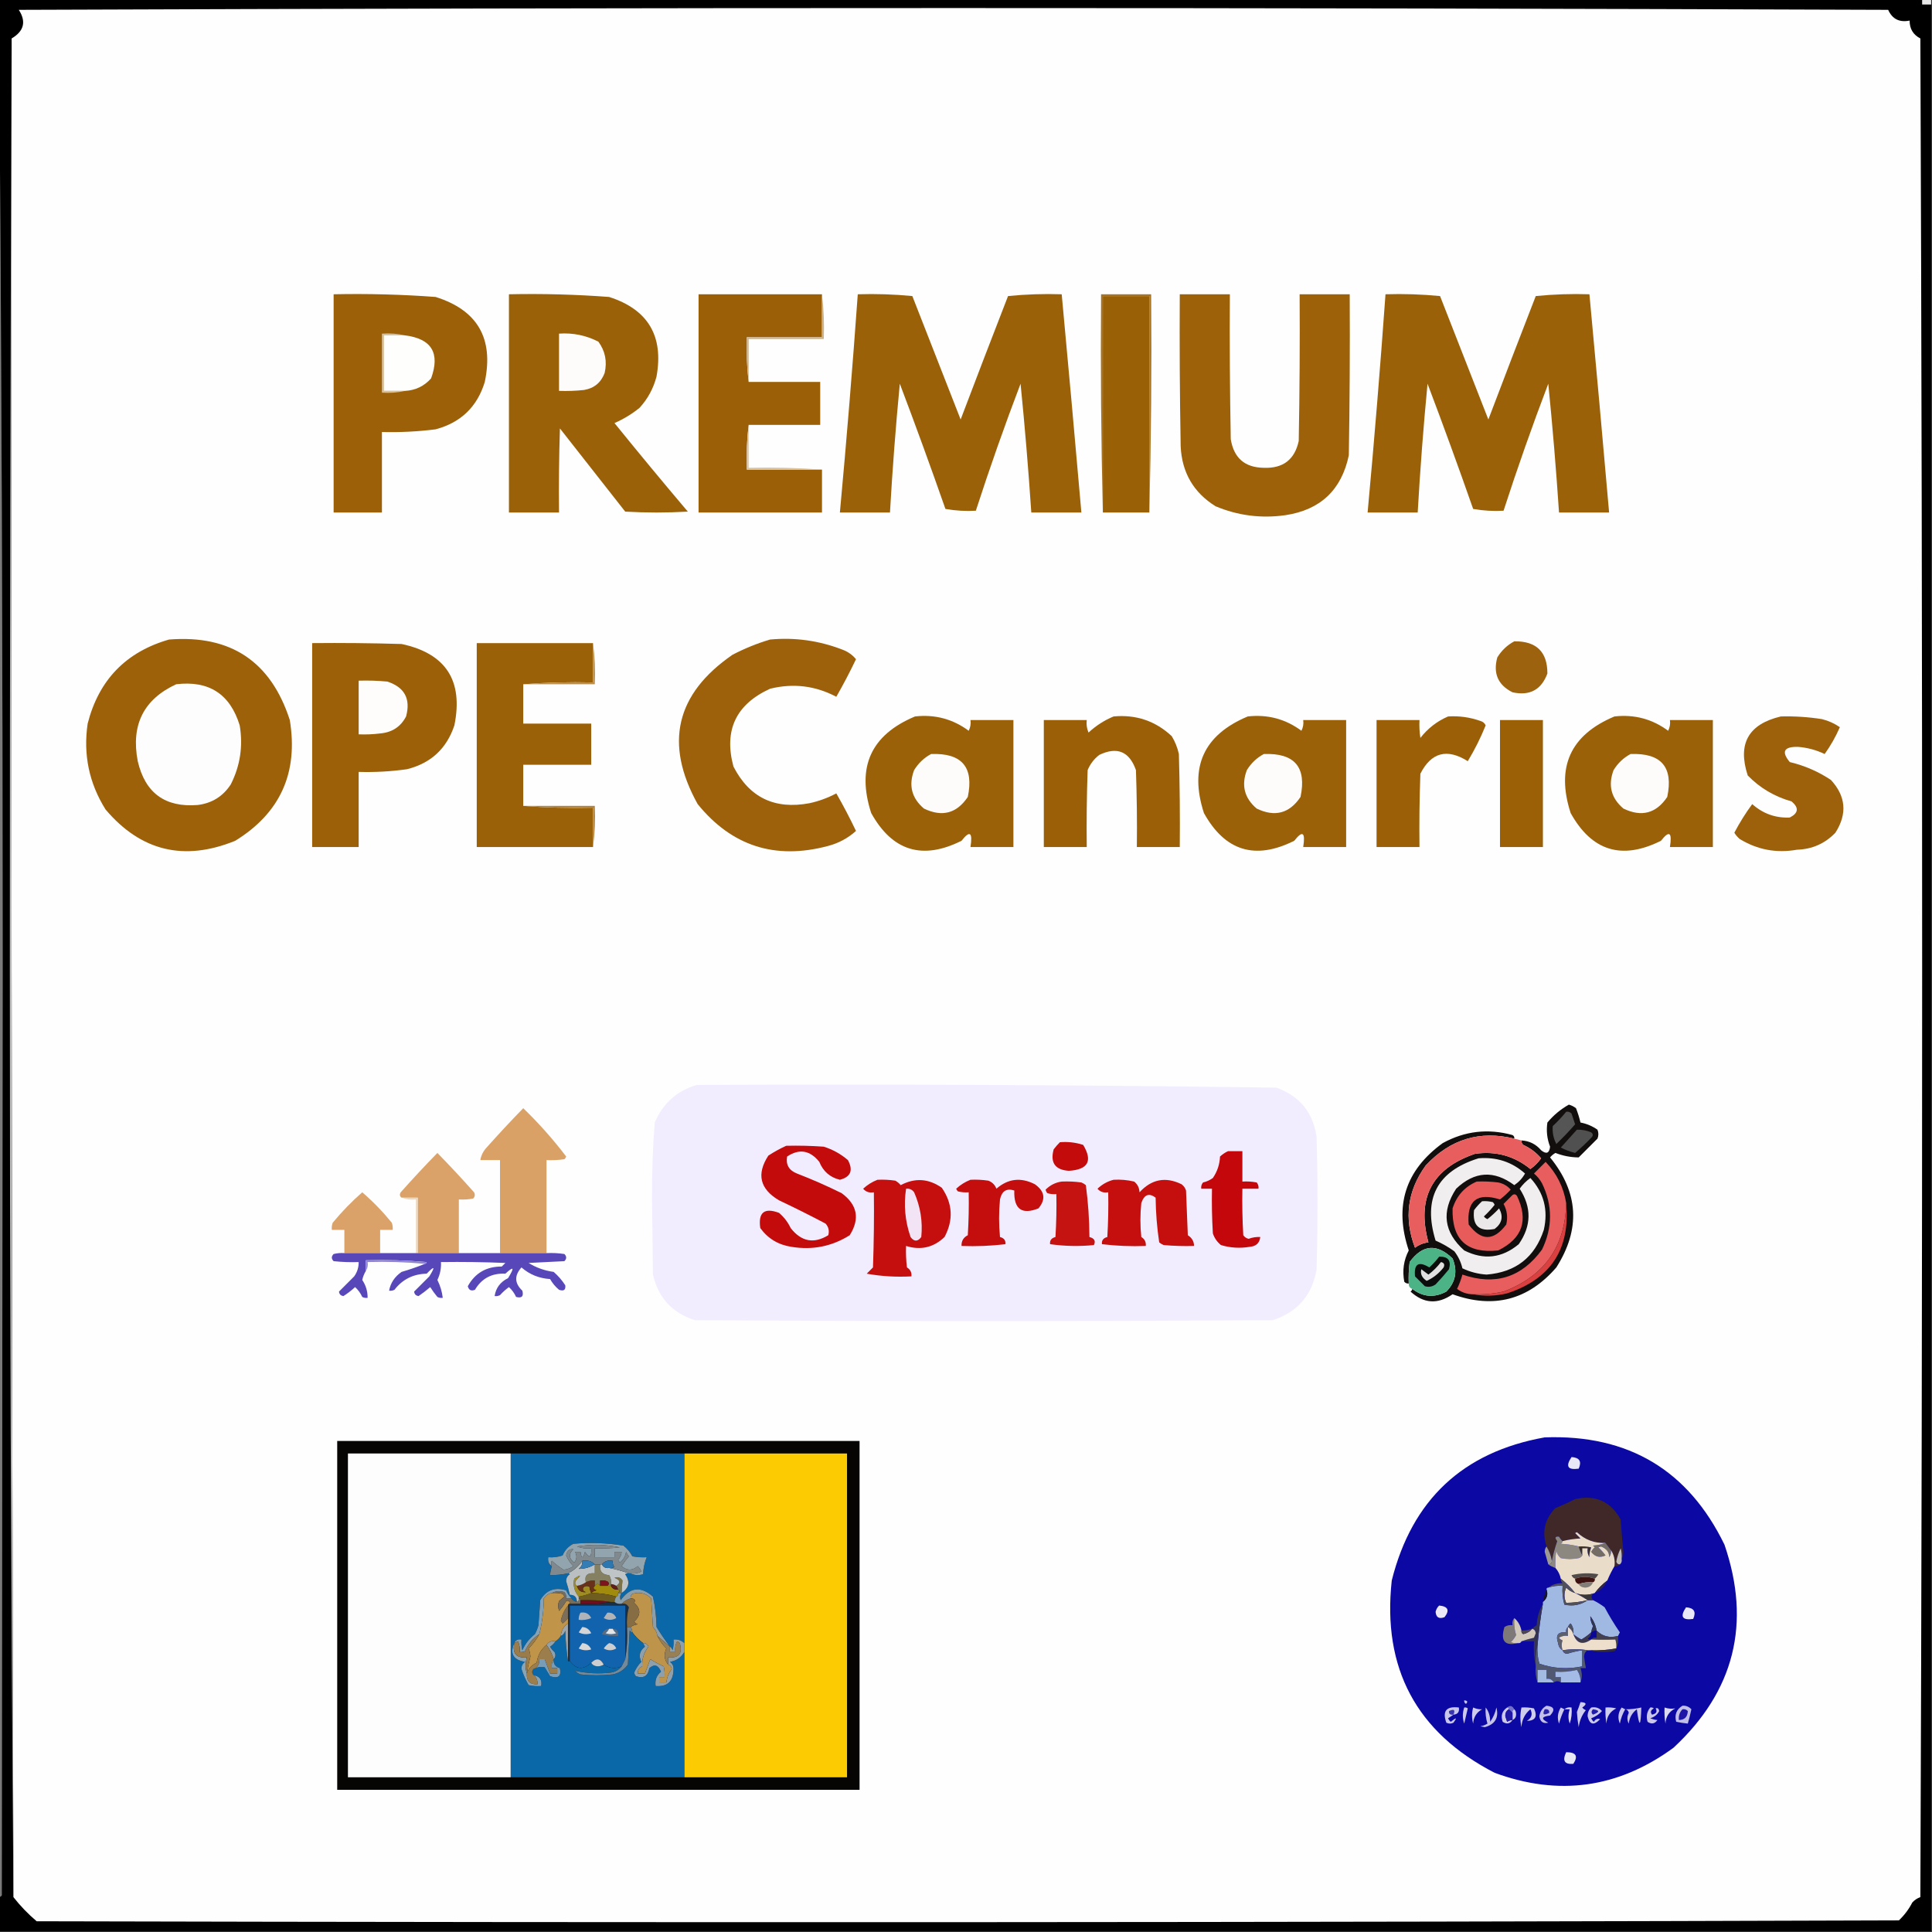<svg xmlns="http://www.w3.org/2000/svg" xmlns:xlink="http://www.w3.org/1999/xlink" version="1.1" width="1080px" height="1080px" style="shape-rendering:geometricPrecision; text-rendering:geometricPrecision; image-rendering:optimizeQuality; fill-rule:evenodd; clip-rule:evenodd"><rect width="100%" height="100%" fill="#333333" stroke="none"/><g><path style="opacity:1" fill="#000000" d="M -0.5,-0.5 C 357.833,-0.5 716.167,-0.5 1074.5,-0.5C 1074.5,0.5 1074.5,1.5 1074.5,2.5C 1076.17,2.5 1077.83,2.5 1079.5,2.5C 1079.5,361.5 1079.5,720.5 1079.5,1079.5C 719.5,1079.5 359.5,1079.5 -0.5,1079.5C -0.5,1073.17 -0.5,1066.83 -0.5,1060.5C 0.117,1060.39 0.617,1060.06 1,1059.5C 1.167,886.5 1.333,713.5 1.5,540.5C 1.5,367.165 0.833,194.165 -0.5,21.5C -0.5,14.167 -0.5,6.833 -0.5,-0.5 Z"></path></g><g><path style="opacity:1" fill="#e7e7e7" d="M 1074.5,-0.5 C 1076.17,-0.5 1077.83,-0.5 1079.5,-0.5C 1079.5,0.5 1079.5,1.5 1079.5,2.5C 1077.83,2.5 1076.17,2.5 1074.5,2.5C 1074.5,1.5 1074.5,0.5 1074.5,-0.5 Z"></path></g><g><path style="opacity:1" fill="#fefefe" d="M 7.5,1060.5 C 6.501,714.236 6.167,367.903 6.5,21.5C 13.429,17.405 14.763,12.072 10.5,5.5C 358.833,4.167 707.167,4.167 1055.5,5.5C 1057.82,10.661 1061.82,12.661 1067.5,11.5C 1067.46,16.083 1069.46,19.417 1073.5,21.5C 1074.83,367.833 1074.83,714.167 1073.5,1060.5C 1071.74,1061.13 1070.24,1062.13 1069,1063.5C 1067.05,1067.28 1064.55,1070.61 1061.5,1073.5C 714.5,1074.67 367.5,1074.83 20.5,1074C 15.688,1069.93 11.354,1065.43 7.5,1060.5 Z"></path></g><g><path style="opacity:1" fill="#7a7a7a" d="M -0.5,21.5 C 0.833,194.165 1.5,367.165 1.5,540.5C 1.333,713.5 1.167,886.5 1,1059.5C 0.617,1060.06 0.117,1060.39 -0.5,1060.5C -0.5,714.167 -0.5,367.833 -0.5,21.5 Z"></path></g><g><path style="opacity:1" fill="#bebebe" d="M 6.5,21.5 C 6.167,367.903 6.501,714.236 7.5,1060.5C 6.167,887.668 5.5,714.501 5.5,541C 5.5,367.666 5.833,194.5 6.5,21.5 Z"></path></g><g><path style="opacity:1" fill="#9b6008" d="M 186.5,164.5 C 205.537,164.094 224.537,164.594 243.5,166C 266.938,173.358 276.105,189.191 271,213.5C 266.761,227.405 257.594,236.238 243.5,240C 233.541,241.256 223.541,241.756 213.5,241.5C 213.5,256.5 213.5,271.5 213.5,286.5C 204.5,286.5 195.5,286.5 186.5,286.5C 186.5,245.833 186.5,205.167 186.5,164.5 Z"></path></g><g><path style="opacity:1" fill="#9b6108" d="M 284.5,164.5 C 303.204,164.096 321.87,164.596 340.5,166C 362.249,172.982 371.083,187.816 367,210.5C 365.26,217.149 362.093,222.983 357.5,228C 353.208,231.461 348.541,234.294 343.5,236.5C 356.978,253.146 370.645,269.646 384.5,286C 372.833,286.667 361.167,286.667 349.5,286C 337.333,270.5 325.167,255 313,239.5C 312.5,255.163 312.333,270.83 312.5,286.5C 303.167,286.5 293.833,286.5 284.5,286.5C 284.5,245.833 284.5,205.167 284.5,164.5 Z"></path></g><g><path style="opacity:1" fill="#9b6007" d="M 459.5,164.5 C 459.5,172.5 459.5,180.5 459.5,188.5C 445.5,188.5 431.5,188.5 417.5,188.5C 417.174,197.017 417.507,205.35 418.5,213.5C 431.833,213.5 445.167,213.5 458.5,213.5C 458.5,221.5 458.5,229.5 458.5,237.5C 445.167,237.5 431.833,237.5 418.5,237.5C 417.507,245.65 417.174,253.983 417.5,262.5C 431.5,262.5 445.5,262.5 459.5,262.5C 459.5,270.5 459.5,278.5 459.5,286.5C 436.5,286.5 413.5,286.5 390.5,286.5C 390.5,245.833 390.5,205.167 390.5,164.5C 413.5,164.5 436.5,164.5 459.5,164.5 Z"></path></g><g><path style="opacity:1" fill="#9b6108" d="M 479.5,164.5 C 489.749,164.181 499.916,164.514 510,165.5C 519,188.5 528,211.5 537,234.5C 545.735,211.461 554.569,188.461 563.5,165.5C 573.478,164.501 583.478,164.168 593.5,164.5C 597.287,205.161 600.954,245.827 604.5,286.5C 595.167,286.5 585.833,286.5 576.5,286.5C 574.898,262.468 572.898,238.468 570.5,214.5C 561.575,237.942 553.241,261.609 545.5,285.5C 539.794,285.829 534.128,285.495 528.5,284.5C 520.285,261.018 511.785,237.685 503,214.5C 500.703,238.466 498.87,262.466 497.5,286.5C 488.167,286.5 478.833,286.5 469.5,286.5C 473.255,245.866 476.588,205.199 479.5,164.5 Z"></path></g><g><path style="opacity:1" fill="#a77425" d="M 642.5,286.5 C 642.5,246.167 642.5,205.833 642.5,165.5C 633.833,165.5 625.167,165.5 616.5,165.5C 616.5,205.833 616.5,246.167 616.5,286.5C 615.501,246.003 615.168,205.337 615.5,164.5C 624.833,164.5 634.167,164.5 643.5,164.5C 643.832,205.337 643.499,246.003 642.5,286.5 Z"></path></g><g><path style="opacity:1" fill="#9a6005" d="M 642.5,286.5 C 633.833,286.5 625.167,286.5 616.5,286.5C 616.5,246.167 616.5,205.833 616.5,165.5C 625.167,165.5 633.833,165.5 642.5,165.5C 642.5,205.833 642.5,246.167 642.5,286.5 Z"></path></g><g><path style="opacity:1" fill="#9c6109" d="M 659.5,164.5 C 668.833,164.5 678.167,164.5 687.5,164.5C 687.333,191.502 687.5,218.502 688,245.5C 689.708,256.044 695.874,261.377 706.5,261.5C 717.247,261.911 723.747,256.911 726,246.5C 726.5,219.169 726.667,191.835 726.5,164.5C 735.833,164.5 745.167,164.5 754.5,164.5C 754.667,194.502 754.5,224.502 754,254.5C 749.94,273.893 738.106,285.06 718.5,288C 704.981,289.9 691.981,288.233 679.5,283C 667.197,275.331 660.697,264.164 660,249.5C 659.5,221.169 659.333,192.835 659.5,164.5 Z"></path></g><g><path style="opacity:1" fill="#9b6108" d="M 774.5,164.5 C 784.749,164.181 794.916,164.514 805,165.5C 814,188.5 823,211.5 832,234.5C 840.735,211.461 849.569,188.461 858.5,165.5C 868.478,164.501 878.478,164.168 888.5,164.5C 892.287,205.161 895.954,245.827 899.5,286.5C 890.167,286.5 880.833,286.5 871.5,286.5C 869.898,262.468 867.898,238.468 865.5,214.5C 856.575,237.942 848.241,261.609 840.5,285.5C 834.794,285.829 829.128,285.495 823.5,284.5C 815.285,261.018 806.785,237.685 798,214.5C 795.703,238.466 793.87,262.466 792.5,286.5C 783.167,286.5 773.833,286.5 764.5,286.5C 768.255,245.866 771.588,205.199 774.5,164.5 Z"></path></g><g><path style="opacity:1" fill="#d7c09c" d="M 226.5,187.5 C 222.5,187.5 218.5,187.5 214.5,187.5C 214.5,197.833 214.5,208.167 214.5,218.5C 218.5,218.5 222.5,218.5 226.5,218.5C 222.366,219.485 218.032,219.818 213.5,219.5C 213.5,208.5 213.5,197.5 213.5,186.5C 218.032,186.182 222.366,186.515 226.5,187.5 Z"></path></g><g><path style="opacity:1" fill="#fefefd" d="M 226.5,187.5 C 241.27,189.362 246.104,197.362 241,211.5C 237.142,215.846 232.308,218.179 226.5,218.5C 222.5,218.5 218.5,218.5 214.5,218.5C 214.5,208.167 214.5,197.833 214.5,187.5C 218.5,187.5 222.5,187.5 226.5,187.5 Z"></path></g><g><path style="opacity:1" fill="#fdfcfb" d="M 312.5,186.5 C 320.286,185.963 327.619,187.463 334.5,191C 338.319,196.205 339.486,202.038 338,208.5C 335.968,213.867 332.135,217.033 326.5,218C 321.845,218.499 317.179,218.666 312.5,218.5C 312.5,207.833 312.5,197.167 312.5,186.5 Z"></path></g><g><path style="opacity:1" fill="#cfb186" d="M 459.5,164.5 C 460.493,172.65 460.826,180.983 460.5,189.5C 446.5,189.5 432.5,189.5 418.5,189.5C 418.5,197.5 418.5,205.5 418.5,213.5C 417.507,205.35 417.174,197.017 417.5,188.5C 431.5,188.5 445.5,188.5 459.5,188.5C 459.5,180.5 459.5,172.5 459.5,164.5 Z"></path></g><g><path style="opacity:1" fill="#d8c2a0" d="M 418.5,237.5 C 418.5,245.5 418.5,253.5 418.5,261.5C 432.344,261.171 446.01,261.504 459.5,262.5C 445.5,262.5 431.5,262.5 417.5,262.5C 417.174,253.983 417.507,245.65 418.5,237.5 Z"></path></g><g><path style="opacity:1" fill="#9c6109" d="M 94.5,357.5 C 128.924,354.776 151.424,369.776 162,402.5C 166.837,431.979 156.671,454.479 131.5,470C 102.917,481.645 78.75,475.811 59,452.5C 49.789,437.782 46.456,421.782 49,404.5C 55.241,380.094 70.407,364.427 94.5,357.5 Z"></path></g><g><path style="opacity:1" fill="#9c610a" d="M 430.5,357.5 C 444.289,356.23 457.622,358.064 470.5,363C 473.726,364.106 476.393,365.939 478.5,368.5C 475.088,375.658 471.422,382.658 467.5,389.5C 455.801,383.31 443.468,381.81 430.5,385C 411.385,393.73 404.551,408.23 410,428.5C 418.869,445.813 433.036,452.646 452.5,449C 457.758,447.859 462.758,446.025 467.5,443.5C 471.422,450.342 475.088,457.342 478.5,464.5C 473.932,468.619 468.598,471.453 462.5,473C 433.146,480.72 408.979,472.887 390,449.5C 371.234,415.732 377.734,387.899 409.5,366C 416.331,362.453 423.331,359.619 430.5,357.5 Z"></path></g><g><path style="opacity:1" fill="#9b6008" d="M 174.5,359.5 C 191.17,359.333 207.837,359.5 224.5,360C 249.248,365.302 259.082,380.469 254,405.5C 249.664,418.502 240.83,426.669 227.5,430C 218.546,431.264 209.546,431.764 200.5,431.5C 200.5,445.5 200.5,459.5 200.5,473.5C 191.833,473.5 183.167,473.5 174.5,473.5C 174.5,435.5 174.5,397.5 174.5,359.5 Z"></path></g><g><path style="opacity:1" fill="#9b6109" d="M 331.5,359.5 C 331.5,366.833 331.5,374.167 331.5,381.5C 318.323,381.171 305.323,381.505 292.5,382.5C 292.5,389.833 292.5,397.167 292.5,404.5C 305.167,404.5 317.833,404.5 330.5,404.5C 330.5,412.167 330.5,419.833 330.5,427.5C 317.833,427.5 305.167,427.5 292.5,427.5C 292.5,435.167 292.5,442.833 292.5,450.5C 305.323,451.495 318.323,451.829 331.5,451.5C 331.5,458.833 331.5,466.167 331.5,473.5C 309.833,473.5 288.167,473.5 266.5,473.5C 266.5,435.5 266.5,397.5 266.5,359.5C 288.167,359.5 309.833,359.5 331.5,359.5 Z"></path></g><g><path style="opacity:1" fill="#9d620d" d="M 846.5,358.5 C 858.847,358.349 865.014,364.349 865,376.5C 861.608,385.614 855.108,389.114 845.5,387C 837.39,382.936 834.557,376.436 837,367.5C 839.406,363.592 842.572,360.592 846.5,358.5 Z"></path></g><g><path style="opacity:1" fill="#fefdfc" d="M 200.5,380.5 C 205.844,380.334 211.177,380.501 216.5,381C 226.16,384.152 229.66,390.652 227,400.5C 224.004,406.261 219.171,409.428 212.5,410C 208.514,410.499 204.514,410.666 200.5,410.5C 200.5,400.5 200.5,390.5 200.5,380.5 Z"></path></g><g><path style="opacity:1" fill="#b88f50" d="M 331.5,359.5 C 332.492,366.982 332.825,374.648 332.5,382.5C 319.167,382.5 305.833,382.5 292.5,382.5C 305.323,381.505 318.323,381.171 331.5,381.5C 331.5,374.167 331.5,366.833 331.5,359.5 Z"></path></g><g><path style="opacity:1" fill="#fefdfd" d="M 98.5,382.5 C 116.797,380.312 128.631,387.978 134,405.5C 135.93,417.114 134.263,428.114 129,438.5C 124.642,445.182 118.475,449.015 110.5,450C 92.292,451.459 81.126,443.292 77,425.5C 73.124,405.251 80.29,390.918 98.5,382.5 Z"></path></g><g><path style="opacity:1" fill="#9b6108" d="M 511.5,400.5 C 522.621,399.253 532.621,401.92 541.5,408.5C 542.466,406.604 542.799,404.604 542.5,402.5C 550.5,402.5 558.5,402.5 566.5,402.5C 566.5,426.167 566.5,449.833 566.5,473.5C 558.5,473.5 550.5,473.5 542.5,473.5C 543.811,465.201 542.144,464.034 537.5,470C 515.64,480.934 498.807,475.768 487,454.5C 478.682,428.813 486.849,410.813 511.5,400.5 Z"></path></g><g><path style="opacity:1" fill="#9b6007" d="M 622.5,400.5 C 635.055,399.341 645.888,403.007 655,411.5C 656.893,414.618 658.226,417.951 659,421.5C 659.5,438.83 659.667,456.163 659.5,473.5C 651.5,473.5 643.5,473.5 635.5,473.5C 635.667,459.163 635.5,444.829 635,430.5C 631.312,420.049 624.479,417.216 614.5,422C 611.567,424.264 609.4,427.098 608,430.5C 607.5,444.829 607.333,459.163 607.5,473.5C 599.5,473.5 591.5,473.5 583.5,473.5C 583.5,449.833 583.5,426.167 583.5,402.5C 591.5,402.5 599.5,402.5 607.5,402.5C 607.192,404.924 607.526,407.257 608.5,409.5C 612.691,405.62 617.358,402.62 622.5,400.5 Z"></path></g><g><path style="opacity:1" fill="#9b6108" d="M 697.5,400.5 C 708.621,399.253 718.621,401.92 727.5,408.5C 728.466,406.604 728.799,404.604 728.5,402.5C 736.5,402.5 744.5,402.5 752.5,402.5C 752.5,426.167 752.5,449.833 752.5,473.5C 744.5,473.5 736.5,473.5 728.5,473.5C 729.811,465.201 728.144,464.034 723.5,470C 701.64,480.934 684.807,475.768 673,454.5C 664.682,428.813 672.849,410.813 697.5,400.5 Z"></path></g><g><path style="opacity:1" fill="#9b6007" d="M 809.5,400.5 C 815.678,400.107 821.678,400.94 827.5,403C 828.91,403.368 829.91,404.201 830.5,405.5C 827.694,412.446 824.361,419.112 820.5,425.5C 808.912,418.23 800.079,420.564 794,432.5C 793.5,446.163 793.333,459.829 793.5,473.5C 785.5,473.5 777.5,473.5 769.5,473.5C 769.5,449.833 769.5,426.167 769.5,402.5C 777.5,402.5 785.5,402.5 793.5,402.5C 793.335,405.85 793.502,409.183 794,412.5C 798.184,407.14 803.351,403.14 809.5,400.5 Z"></path></g><g><path style="opacity:1" fill="#9b6108" d="M 902.5,400.5 C 913.621,399.253 923.621,401.92 932.5,408.5C 933.466,406.604 933.799,404.604 933.5,402.5C 941.5,402.5 949.5,402.5 957.5,402.5C 957.5,426.167 957.5,449.833 957.5,473.5C 949.5,473.5 941.5,473.5 933.5,473.5C 934.811,465.201 933.144,464.034 928.5,470C 906.64,480.934 889.807,475.768 878,454.5C 869.682,428.813 877.849,410.813 902.5,400.5 Z"></path></g><g><path style="opacity:1" fill="#9c610a" d="M 995.5,400.5 C 1003.21,400.295 1010.88,400.795 1018.5,402C 1022.12,402.902 1025.46,404.402 1028.5,406.5C 1026.16,411.853 1023.33,416.853 1020,421.5C 1015.25,419.229 1010.25,417.896 1005,417.5C 997.181,417.366 995.681,420.2 1000.5,426C 1008.8,427.987 1016.47,431.32 1023.5,436C 1031.88,445.126 1032.72,454.959 1026,465.5C 1020.18,471.557 1013.01,474.724 1004.5,475C 993.066,477.035 982.399,475.035 972.5,469C 971.313,467.981 970.313,466.814 969.5,465.5C 972.438,459.901 975.771,454.567 979.5,449.5C 985.555,454.87 992.555,457.37 1000.5,457C 1005.37,454.523 1005.7,451.523 1001.5,448C 991.996,445.335 983.829,440.501 977,433.5C 971.188,415.792 977.354,404.792 995.5,400.5 Z"></path></g><g><path style="opacity:1" fill="#9b6006" d="M 838.5,402.5 C 846.5,402.5 854.5,402.5 862.5,402.5C 862.5,426.167 862.5,449.833 862.5,473.5C 854.5,473.5 846.5,473.5 838.5,473.5C 838.5,449.833 838.5,426.167 838.5,402.5 Z"></path></g><g><path style="opacity:1" fill="#fdfcfb" d="M 520.5,421.5 C 537.683,420.841 544.517,428.841 541,445.5C 534.818,454.715 526.651,456.881 516.5,452C 509.625,446.166 507.792,438.999 511,430.5C 513.406,426.592 516.572,423.592 520.5,421.5 Z"></path></g><g><path style="opacity:1" fill="#fdfcfb" d="M 706.5,421.5 C 723.683,420.841 730.517,428.841 727,445.5C 720.818,454.715 712.651,456.881 702.5,452C 695.625,446.166 693.792,438.999 697,430.5C 699.406,426.592 702.572,423.592 706.5,421.5 Z"></path></g><g><path style="opacity:1" fill="#fdfcfb" d="M 911.5,421.5 C 928.683,420.841 935.517,428.841 932,445.5C 925.818,454.715 917.651,456.881 907.5,452C 900.625,446.166 898.792,438.999 902,430.5C 904.406,426.592 907.572,423.592 911.5,421.5 Z"></path></g><g><path style="opacity:1" fill="#b1833e" d="M 292.5,450.5 C 305.833,450.5 319.167,450.5 332.5,450.5C 332.825,458.352 332.492,466.018 331.5,473.5C 331.5,466.167 331.5,458.833 331.5,451.5C 318.323,451.829 305.323,451.495 292.5,450.5 Z"></path></g><g><path style="opacity:1" fill="#f2edfe" d="M 389.5,606.5 C 497.536,606.011 605.536,606.511 713.5,608C 726.475,612.646 733.975,621.812 736,635.5C 736.667,660.167 736.667,684.833 736,709.5C 733.566,723.934 725.399,733.434 711.5,738C 603.833,738.667 496.167,738.667 388.5,738C 375.791,733.959 367.958,725.459 365,712.5C 364.833,698.833 364.667,685.167 364.5,671.5C 364.358,656.768 364.858,642.102 366,627.5C 370.605,616.72 378.438,609.72 389.5,606.5 Z"></path></g><g><path style="opacity:1" fill="#120e0d" d="M 789.5,720.5 C 795.475,725.09 801.809,725.59 808.5,722C 813.717,716.704 814.884,710.537 812,703.5C 803.206,695.017 795.206,695.683 788,705.5C 787.501,709.486 787.334,713.486 787.5,717.5C 786.504,717.586 785.671,717.252 785,716.5C 783.832,710.294 784.665,704.461 787.5,699C 779.212,674.204 785.545,654.204 806.5,639C 818.87,632.216 831.87,630.716 845.5,634.5C 846.298,634.957 846.631,635.624 846.5,636.5C 827.203,631.788 810.703,636.788 797,651.5C 786.72,665.704 784.72,681.037 791,697.5C 793.235,695.798 795.735,694.798 798.5,694.5C 791.784,669.761 800.451,653.261 824.5,645C 836.132,643.323 846.465,646.157 855.5,653.5C 857.833,651.833 859.833,649.833 861.5,647.5C 858.742,644.282 855.409,641.782 851.5,640C 850.748,639.329 850.414,638.496 850.5,637.5C 854.933,637.759 858.6,639.593 861.5,643C 864.427,645.368 866.094,644.702 866.5,641C 864.807,636.622 864.307,632.122 865,627.5C 868.427,623.399 872.427,620.066 877,617.5C 878.473,617.903 879.806,618.57 881,619.5C 882.021,622.105 882.855,624.772 883.5,627.5C 886.956,628.157 890.122,629.49 893,631.5C 893.667,633.167 893.667,634.833 893,636.5C 889.5,640 886,643.5 882.5,647C 878.062,646.977 873.729,646.143 869.5,644.5C 868.354,645.145 867.354,645.978 866.5,647C 882.468,666.592 883.634,687.092 870,708.5C 854.197,726.762 834.864,731.762 812,723.5C 803.713,729.253 795.88,728.753 788.5,722C 789.056,721.617 789.389,721.117 789.5,720.5 Z"></path></g><g><path style="opacity:1" fill="#daa167" d="M 305.5,700.5 C 296.833,700.5 288.167,700.5 279.5,700.5C 279.5,683.167 279.5,665.833 279.5,648.5C 275.833,648.5 272.167,648.5 268.5,648.5C 268.954,645.86 270.121,643.527 272,641.5C 278.678,633.99 285.511,626.657 292.5,619.5C 301.195,627.895 309.195,636.895 316.5,646.5C 316.291,647.086 315.957,647.586 315.5,648C 312.183,648.498 308.85,648.665 305.5,648.5C 305.5,665.833 305.5,683.167 305.5,700.5 Z"></path></g><g><path style="opacity:1" fill="#555555" d="M 875.5,621.5 C 876.675,621.281 877.675,621.614 878.5,622.5C 879.167,624.5 879.833,626.5 880.5,628.5C 877.182,632.318 873.682,635.985 870,639.5C 868.369,636.318 867.703,632.985 868,629.5C 870.705,626.964 873.205,624.297 875.5,621.5 Z"></path></g><g><path style="opacity:1" fill="#505050" d="M 881.5,631.5 C 884.271,631.421 886.937,631.921 889.5,633C 890.451,633.718 890.617,634.551 890,635.5C 886.985,638.683 883.818,641.683 880.5,644.5C 877.71,643.803 875.043,642.803 872.5,641.5C 875.522,638.147 878.522,634.813 881.5,631.5 Z"></path></g><g><path style="opacity:1" fill="#e85e5e" d="M 846.5,636.5 C 847.833,636.833 849.167,637.167 850.5,637.5C 850.414,638.496 850.748,639.329 851.5,640C 855.409,641.782 858.742,644.282 861.5,647.5C 859.833,649.833 857.833,651.833 855.5,653.5C 846.465,646.157 836.132,643.323 824.5,645C 800.451,653.261 791.784,669.761 798.5,694.5C 795.735,694.798 793.235,695.798 791,697.5C 784.72,681.037 786.72,665.704 797,651.5C 810.703,636.788 827.203,631.788 846.5,636.5 Z"></path></g><g><path style="opacity:1" fill="#c40b0c" d="M 592.5,638.5 C 596.967,638.133 601.3,638.633 605.5,640C 610.919,648.987 608.252,653.82 597.5,654.5C 589.811,653.974 586.978,649.974 589,642.5C 590.102,641.051 591.269,639.718 592.5,638.5 Z"></path></g><g><path style="opacity:1" fill="#c40b0c" d="M 439.5,640.5 C 446.508,640.334 453.508,640.5 460.5,641C 465.532,642.598 470.032,645.098 474,648.5C 477.067,654.252 475.567,657.919 469.5,659.5C 464.004,658.176 460.17,654.843 458,649.5C 452.774,642.994 446.774,641.994 440,646.5C 439.194,651.06 441.027,654.226 445.5,656C 453.999,659.278 462.333,662.945 470.5,667C 479.295,673.469 480.795,681.302 475,690.5C 465.074,696.752 454.24,698.919 442.5,697C 435.126,695.903 429.293,692.403 425,686.5C 423.746,677.752 427.246,674.919 435.5,678C 438.273,680.383 440.439,683.217 442,686.5C 447.94,694.092 454.94,695.425 463,690.5C 463.687,688.08 463.187,685.913 461.5,684C 452.956,679.481 444.289,675.148 435.5,671C 424.767,664.682 422.767,656.348 429.5,646C 432.767,643.87 436.1,642.037 439.5,640.5 Z"></path></g><g><path style="opacity:1" fill="#c3070a" d="M 686.5,643.5 C 689.167,643.5 691.833,643.5 694.5,643.5C 694.5,649.167 694.5,654.833 694.5,660.5C 697.187,660.336 699.854,660.503 702.5,661C 703.337,662.011 703.67,663.178 703.5,664.5C 700.5,664.5 697.5,664.5 694.5,664.5C 694.334,673.173 694.5,681.84 695,690.5C 695.739,691.574 696.739,692.241 698,692.5C 700.099,691.713 702.266,691.38 704.5,691.5C 704.126,694.888 702.126,696.722 698.5,697C 693.051,697.896 687.718,697.563 682.5,696C 680.383,694.269 678.883,692.102 678,689.5C 677.5,681.173 677.334,672.84 677.5,664.5C 675.5,664.5 673.5,664.5 671.5,664.5C 671.33,663.178 671.663,662.011 672.5,661C 674.519,660.55 676.352,659.717 678,658.5C 680.479,654.877 681.812,650.877 682,646.5C 683.409,645.219 684.909,644.219 686.5,643.5 Z"></path></g><g><path style="opacity:1" fill="#daa268" d="M 256.5,700.5 C 248.833,700.5 241.167,700.5 233.5,700.5C 233.5,690.167 233.5,679.833 233.5,669.5C 230.5,669.5 227.5,669.5 224.5,669.5C 223.427,668.749 223.26,667.749 224,666.5C 230.678,658.99 237.511,651.657 244.5,644.5C 251.489,651.657 258.322,658.99 265,666.5C 265.684,667.784 265.517,668.951 264.5,670C 261.854,670.497 259.187,670.664 256.5,670.5C 256.5,680.5 256.5,690.5 256.5,700.5 Z"></path></g><g><path style="opacity:1" fill="#f0eeef" d="M 826.5,647.5 C 836.468,646.656 845.135,649.49 852.5,656C 851.037,658.631 849.037,660.798 846.5,662.5C 835.126,654.052 824.292,654.719 814,664.5C 805.596,677.291 807.096,688.791 818.5,699C 829.443,704.492 839.609,703.325 849,695.5C 856.099,685.297 856.266,674.964 849.5,664.5C 851.167,662.167 853.167,660.167 855.5,658.5C 863.052,666.772 865.552,676.438 863,687.5C 857.952,702.868 847.285,711.201 831,712.5C 826.273,712.193 821.773,711.027 817.5,709C 816.68,705.526 815.18,702.359 813,699.5C 809.712,697.107 806.212,695.107 802.5,693.5C 795.305,670.07 803.305,654.737 826.5,647.5 Z"></path></g><g><path style="opacity:1" fill="#e85e5e" d="M 875.5,672.5 C 874.999,696.843 863.332,713.343 840.5,722C 834.899,723.217 829.232,723.717 823.5,723.5C 820.15,723.494 817.15,722.494 814.5,720.5C 815.748,717.93 816.748,715.263 817.5,712.5C 835.804,718.787 850.638,714.12 862,698.5C 867.96,686.152 867.96,673.819 862,661.5C 860.859,659.391 859.359,657.558 857.5,656C 859.667,653.833 861.833,651.667 864,649.5C 870.209,655.951 874.043,663.618 875.5,672.5 Z"></path></g><g><path style="opacity:1" fill="#c40d0d" d="M 542.5,659.5 C 545.85,659.335 549.183,659.502 552.5,660C 554.667,660.833 556.167,662.333 557,664.5C 563.511,658.831 570.678,657.998 578.5,662C 584.062,665.944 584.728,670.444 580.5,675.5C 571.132,679.209 566.632,675.876 567,665.5C 562.674,664.115 560.008,665.782 559,670.5C 558.333,677.5 558.333,684.5 559,691.5C 561.268,692.076 562.268,693.41 562,695.5C 553.919,696.482 545.752,696.816 537.5,696.5C 537.373,693.755 538.54,691.755 541,690.5C 541.5,682.507 541.666,674.507 541.5,666.5C 539.473,666.662 537.473,666.495 535.5,666C 535.043,665.586 534.709,665.086 534.5,664.5C 536.892,662.309 539.558,660.642 542.5,659.5 Z"></path></g><g><path style="opacity:1" fill="#c40f0e" d="M 490.5,659.5 C 493.85,659.335 497.183,659.502 500.5,660C 501.646,660.645 502.646,661.478 503.5,662.5C 511.476,658.289 519.142,658.789 526.5,664C 532.552,672.806 533.052,681.973 528,691.5C 521.87,697.369 514.703,699.036 506.5,696.5C 506.334,700.514 506.501,704.514 507,708.5C 508.883,709.653 509.716,711.319 509.5,713.5C 500.996,713.967 492.663,713.467 484.5,712C 485.667,710.833 486.833,709.667 488,708.5C 488.5,694.504 488.667,680.504 488.5,666.5C 486.023,666.949 484.023,666.283 482.5,664.5C 484.892,662.309 487.558,660.642 490.5,659.5 Z"></path></g><g><path style="opacity:1" fill="#c51311" d="M 593.5,660.5 C 597.182,660.335 600.848,660.501 604.5,661C 605.416,661.374 606.25,661.874 607,662.5C 608.282,672.067 608.949,681.734 609,691.5C 611.768,692.208 612.601,693.708 611.5,696C 603.254,696.815 595.088,696.648 587,695.5C 586.732,693.41 587.732,692.076 590,691.5C 590.5,683.507 590.666,675.507 590.5,667.5C 588.801,667.66 587.134,667.494 585.5,667C 584.978,666.439 584.645,665.772 584.5,665C 587.063,662.472 590.063,660.972 593.5,660.5 Z"></path></g><g><path style="opacity:1" fill="#c40f0e" d="M 622.5,659.5 C 626.39,659.272 630.224,659.606 634,660.5C 635.885,661.992 636.885,663.992 637,666.5C 643.724,659.145 651.558,657.645 660.5,662C 661.701,662.903 662.535,664.069 663,665.5C 663.333,673.833 663.667,682.167 664,690.5C 666.265,691.916 667.431,693.916 667.5,696.5C 661.824,696.666 656.157,696.499 650.5,696C 649.584,695.626 648.75,695.126 648,694.5C 646.76,686.243 646.093,677.909 646,669.5C 642.317,666.731 639.651,667.731 638,672.5C 637.333,678.833 637.333,685.167 638,691.5C 639.883,692.653 640.716,694.319 640.5,696.5C 632.248,696.816 624.081,696.482 616,695.5C 615.732,693.41 616.732,692.076 619,691.5C 619.5,683.173 619.666,674.84 619.5,666.5C 617.023,666.949 615.023,666.283 613.5,664.5C 616.119,662.027 619.119,660.36 622.5,659.5 Z"></path></g><g><path style="opacity:1" fill="#e85b5b" d="M 825.5,660.5 C 829.514,660.334 833.514,660.501 837.5,661C 840.29,661.561 842.623,662.894 844.5,665C 842.65,667.018 840.65,668.851 838.5,670.5C 825.683,666.488 819.85,671.155 821,684.5C 828,693.833 835,693.833 842,684.5C 842.956,680.428 842.456,676.595 840.5,673C 842.167,671.333 843.833,669.667 845.5,668C 846.449,667.383 847.282,667.549 848,668.5C 854.544,682.168 851.044,692.335 837.5,699C 820.02,700.852 811.52,693.019 812,675.5C 814.29,668.383 818.79,663.383 825.5,660.5 Z"></path></g><g><path style="opacity:1" fill="#f2e4f4" d="M 506.5,664.5 C 508.39,664.297 509.89,664.963 511,666.5C 514.531,674.489 515.865,682.822 515,691.5C 513,694.167 511,694.167 509,691.5C 505.944,682.634 505.111,673.634 506.5,664.5 Z"></path></g><g><path style="opacity:1" fill="#daa268" d="M 212.5,700.5 C 205.833,700.5 199.167,700.5 192.5,700.5C 192.5,696.167 192.5,691.833 192.5,687.5C 190.167,687.5 187.833,687.5 185.5,687.5C 185.343,686.127 185.51,684.793 186,683.5C 191.058,677.364 196.558,671.697 202.5,666.5C 208.433,671.602 213.933,677.269 219,683.5C 219.49,684.793 219.657,686.127 219.5,687.5C 217.167,687.5 214.833,687.5 212.5,687.5C 212.5,691.833 212.5,696.167 212.5,700.5 Z"></path></g><g><path style="opacity:1" fill="#efd7bc" d="M 224.5,669.5 C 227.5,669.5 230.5,669.5 233.5,669.5C 233.5,679.833 233.5,690.167 233.5,700.5C 233.167,700.5 232.833,700.5 232.5,700.5C 232.5,690.5 232.5,680.5 232.5,670.5C 229.615,670.806 226.948,670.473 224.5,669.5 Z"></path></g><g><path style="opacity:1" fill="#eae8e9" d="M 828.5,671.5 C 830.527,671.338 832.527,671.505 834.5,672C 834.957,672.414 835.291,672.914 835.5,673.5C 833.684,675.817 831.684,677.984 829.5,680C 830.025,680.692 830.692,681.192 831.5,681.5C 833.817,679.684 835.984,677.684 838,675.5C 840.495,680.023 839.662,683.857 835.5,687C 826.834,688.664 823,685.164 824,676.5C 825.366,674.638 826.866,672.972 828.5,671.5 Z"></path></g><g><path style="opacity:1" fill="#da4040" d="M 875.5,672.5 C 877.931,698.144 866.931,714.978 842.5,723C 836.038,724.544 829.705,724.711 823.5,723.5C 829.232,723.717 834.899,723.217 840.5,722C 863.332,713.343 874.999,696.843 875.5,672.5 Z"></path></g><g><path style="opacity:1" fill="#4cb387" d="M 789.5,720.5 C 788.094,720.027 787.427,719.027 787.5,717.5C 787.334,713.486 787.501,709.486 788,705.5C 795.206,695.683 803.206,695.017 812,703.5C 814.884,710.537 813.717,716.704 808.5,722C 801.809,725.59 795.475,725.09 789.5,720.5 Z"></path></g><g><path style="opacity:1" fill="#5747b9" d="M 192.5,700.5 C 199.167,700.5 205.833,700.5 212.5,700.5C 219.167,700.5 225.833,700.5 232.5,700.5C 232.833,700.5 233.167,700.5 233.5,700.5C 241.167,700.5 248.833,700.5 256.5,700.5C 264.167,700.5 271.833,700.5 279.5,700.5C 288.167,700.5 296.833,700.5 305.5,700.5C 308.85,700.335 312.183,700.502 315.5,701C 316.833,702.333 316.833,703.667 315.5,705C 308.833,705.333 302.167,705.667 295.5,706C 299.735,708.636 304.402,710.303 309.5,711C 312.04,713.205 314.207,715.705 316,718.5C 316.301,721.091 315.134,721.925 312.5,721C 310.457,719.292 308.79,717.292 307.5,715C 301.358,714.619 296.025,712.452 291.5,708.5C 287.437,713.047 287.603,717.38 292,721.5C 292.833,724.667 291.667,725.833 288.5,725C 287.521,722.863 286.188,721.029 284.5,719.5C 282.684,720.815 281.017,722.315 279.5,724C 278.552,724.483 277.552,724.649 276.5,724.5C 277.197,719.95 279.697,716.617 284,714.5C 287.748,708.449 287.248,707.616 282.5,712C 274.948,711.624 269.282,714.624 265.5,721C 263.393,721.854 262.059,721.188 261.5,719C 265.583,711.623 271.917,707.956 280.5,708C 281.167,707.333 281.833,706.667 282.5,706C 270.505,705.5 258.505,705.333 246.5,705.5C 246.693,709.013 246.026,712.346 244.5,715.5C 246.091,718.675 247.091,722.009 247.5,725.5C 246.448,725.649 245.448,725.483 244.5,725C 243.044,723.255 241.711,721.422 240.5,719.5C 238.431,721.286 236.264,722.952 234,724.5C 232.5,724.333 231.667,723.5 231.5,722C 234.267,719.233 237.1,716.4 240,713.5C 243.46,707.904 242.96,707.404 238.5,712C 231.013,712.155 225.013,715.155 220.5,721C 219.552,721.483 218.552,721.649 217.5,721.5C 218.319,717.147 220.652,713.647 224.5,711C 229.032,709.678 233.365,708.178 237.5,706.5C 238.043,706.44 238.376,706.107 238.5,705.5C 227.186,704.501 215.853,704.168 204.5,704.5C 204.5,706.5 204.5,708.5 204.5,710.5C 203.569,712.033 202.902,713.7 202.5,715.5C 204.522,718.524 205.522,721.857 205.5,725.5C 204.448,725.649 203.448,725.483 202.5,725C 201.521,722.863 200.188,721.029 198.5,719.5C 196.465,721.372 194.298,723.039 192,724.5C 190.5,724.333 189.667,723.5 189.5,722C 192.267,719.233 195.1,716.4 198,713.5C 199.707,711.091 200.54,708.425 200.5,705.5C 195.821,705.666 191.155,705.499 186.5,705C 185.167,703.667 185.167,702.333 186.5,701C 188.473,700.505 190.473,700.338 192.5,700.5 Z"></path></g><g><path style="opacity:1" fill="#0a0d0c" d="M 804.5,702.5 C 809.494,702.329 811.328,704.662 810,709.5C 807.618,712.427 805.118,715.261 802.5,718C 800.635,719.301 798.635,719.635 796.5,719C 794.667,717.167 792.833,715.333 791,713.5C 790.333,706.5 793,704.833 799,708.5C 801.04,706.63 802.873,704.63 804.5,702.5 Z"></path></g><g><path style="opacity:1" fill="#9086d0" d="M 237.5,706.5 C 227.013,705.506 216.346,705.172 205.5,705.5C 205.784,707.415 205.451,709.081 204.5,710.5C 204.5,708.5 204.5,706.5 204.5,704.5C 215.853,704.168 227.186,704.501 238.5,705.5C 238.376,706.107 238.043,706.44 237.5,706.5 Z"></path></g><g><path style="opacity:1" fill="#e1e0e1" d="M 805.5,705.5 C 807.225,705.843 807.725,706.843 807,708.5C 804.281,711.922 801.114,714.422 797.5,716C 794.884,714.291 793.884,712.124 794.5,709.5C 795.833,710.5 797.167,711.5 798.5,712.5C 801.188,710.479 803.521,708.146 805.5,705.5 Z"></path></g><g><path style="opacity:1" fill="#0c08a3" d="M 863.5,803.5 C 910.242,801.815 943.742,821.815 964,863.5C 979.034,907.532 969.534,945.365 935.5,977C 904.666,999.55 871.332,1004.22 835.5,991C 791.805,968.451 772.639,932.618 778,883.5C 789.336,838.327 817.836,811.66 863.5,803.5 Z"></path></g><g><path style="opacity:1" fill="#060503" d="M 188.5,805.5 C 285.833,805.5 383.167,805.5 480.5,805.5C 480.5,870.5 480.5,935.5 480.5,1000.5C 383.167,1000.5 285.833,1000.5 188.5,1000.5C 188.5,935.5 188.5,870.5 188.5,805.5 Z"></path></g><g><path style="opacity:1" fill="#fdfdfd" d="M 285.5,812.5 C 285.5,872.833 285.5,933.167 285.5,993.5C 255.167,993.5 224.833,993.5 194.5,993.5C 194.5,933.167 194.5,872.833 194.5,812.5C 224.833,812.5 255.167,812.5 285.5,812.5 Z"></path></g><g><path style="opacity:1" fill="#fdcb01" d="M 382.5,812.5 C 412.833,812.5 443.167,812.5 473.5,812.5C 473.5,872.833 473.5,933.167 473.5,993.5C 443.167,993.5 412.833,993.5 382.5,993.5C 382.5,970.167 382.5,946.833 382.5,923.5C 382.5,921.833 382.5,920.167 382.5,918.5C 382.5,883.167 382.5,847.833 382.5,812.5 Z"></path></g><g><path style="opacity:1" fill="#e9e8f6" d="M 878.5,814.5 C 882.976,814.8 884.31,816.967 882.5,821C 876.339,821.878 875.006,819.711 878.5,814.5 Z"></path></g><g><path style="opacity:1" fill="#3f2827" d="M 906.5,871.5 C 906.662,869.473 906.495,867.473 906,865.5C 904.796,867.823 903.962,870.323 903.5,873C 903.836,874.03 904.503,874.53 905.5,874.5C 904.791,875.404 903.791,875.737 902.5,875.5C 902.932,872.123 902.265,869.123 900.5,866.5C 899.488,865.128 898.488,863.795 897.5,862.5C 891.333,862.751 886,860.751 881.5,856.5C 881.167,856.667 880.833,856.833 880.5,857C 881.5,858 882.5,859 883.5,860C 879.975,860.179 876.641,860.679 873.5,861.5C 872.733,860.828 872.066,859.995 871.5,859C 869.275,858.761 868.942,859.595 870.5,861.5C 869.222,865.219 868.222,868.886 867.5,872.5C 866.993,869.569 865.993,866.902 864.5,864.5C 861.841,856.27 863.508,849.103 869.5,843C 873.271,841.48 876.938,839.814 880.5,838C 891.902,835.465 900.402,839.298 906,849.5C 906.358,855.513 906.858,861.513 907.5,867.5C 907.489,869.045 907.156,870.378 906.5,871.5 Z"></path></g><g><path style="opacity:1" fill="#736d66" d="M 897.5,862.5 C 898.488,863.795 899.488,865.128 900.5,866.5C 900.762,867.978 900.429,869.311 899.5,870.5C 899.654,867.749 898.154,865.749 895,864.5C 894.5,864.667 894,864.833 893.5,865C 894.961,866.351 896.294,867.851 897.5,869.5C 894.324,870.997 891.658,870.33 889.5,867.5C 889.977,866.522 890.643,865.689 891.5,865C 891.167,864.667 890.833,864.333 890.5,864C 893.036,863.814 895.369,863.314 897.5,862.5 Z"></path></g><g><path style="opacity:1" fill="#383028" d="M 882.5,864.5 C 884.857,864.337 887.19,864.503 889.5,865C 888.721,866.994 888.387,868.828 888.5,870.5C 887.548,868.955 887.215,867.288 887.5,865.5C 886.5,865.5 885.5,865.5 884.5,865.5C 884.5,866.833 884.5,868.167 884.5,869.5C 883.691,867.972 883.024,866.306 882.5,864.5 Z"></path></g><g><path style="opacity:1" fill="#9e9993" d="M 864.5,864.5 C 865.993,866.902 866.993,869.569 867.5,872.5C 867.5,873.833 866.833,874.5 865.5,874.5C 864.849,872.174 864.182,869.841 863.5,867.5C 863.52,866.274 863.853,865.274 864.5,864.5 Z"></path></g><g><path style="opacity:1" fill="#8d887f" d="M 873.5,861.5 C 873.389,862.117 873.056,862.617 872.5,863C 876.025,863.179 879.359,863.679 882.5,864.5C 883.024,866.306 883.691,867.972 884.5,869.5C 884.082,870.222 883.416,870.722 882.5,871C 879.167,871.667 875.833,871.667 872.5,871C 871.107,869.829 870.273,868.329 870,866.5C 869.502,869.817 869.335,873.15 869.5,876.5C 868.005,876.011 866.671,875.345 865.5,874.5C 866.833,874.5 867.5,873.833 867.5,872.5C 868.222,868.886 869.222,865.219 870.5,861.5C 868.942,859.595 869.275,858.761 871.5,859C 872.066,859.995 872.733,860.828 873.5,861.5 Z"></path></g><g><path style="opacity:1" fill="#c1bdb3" d="M 906.5,871.5 C 906.737,872.791 906.404,873.791 905.5,874.5C 904.503,874.53 903.836,874.03 903.5,873C 903.962,870.323 904.796,867.823 906,865.5C 906.495,867.473 906.662,869.473 906.5,871.5 Z"></path></g><g><path style="opacity:1" fill="#e9dcc8" d="M 897.5,862.5 C 895.369,863.314 893.036,863.814 890.5,864C 890.833,864.333 891.167,864.667 891.5,865C 890.643,865.689 889.977,866.522 889.5,867.5C 891.658,870.33 894.324,870.997 897.5,869.5C 896.294,867.851 894.961,866.351 893.5,865C 894,864.833 894.5,864.667 895,864.5C 898.154,865.749 899.654,867.749 899.5,870.5C 900.429,869.311 900.762,867.978 900.5,866.5C 902.265,869.123 902.932,872.123 902.5,875.5C 900.983,878.035 899.65,880.702 898.5,883.5C 895.833,885.5 893.5,887.833 891.5,890.5C 887.833,891.833 884.167,891.833 880.5,890.5C 878.167,887.5 875.5,884.833 872.5,882.5C 872.008,880.181 871.008,878.181 869.5,876.5C 869.335,873.15 869.502,869.817 870,866.5C 870.273,868.329 871.107,869.829 872.5,871C 875.833,871.667 879.167,871.667 882.5,871C 883.416,870.722 884.082,870.222 884.5,869.5C 884.5,868.167 884.5,866.833 884.5,865.5C 885.5,865.5 886.5,865.5 887.5,865.5C 887.215,867.288 887.548,868.955 888.5,870.5C 888.387,868.828 888.721,866.994 889.5,865C 887.19,864.503 884.857,864.337 882.5,864.5C 879.359,863.679 876.025,863.179 872.5,863C 873.056,862.617 873.389,862.117 873.5,861.5C 876.641,860.679 879.975,860.179 883.5,860C 882.5,859 881.5,858 880.5,857C 880.833,856.833 881.167,856.667 881.5,856.5C 886,860.751 891.333,862.751 897.5,862.5 Z"></path></g><g><path style="opacity:1" fill="#514c49" d="M 891.5,882.5 C 887.833,881.167 884.167,881.167 880.5,882.5C 879.522,882.189 878.855,881.522 878.5,880.5C 883.467,879.338 888.467,879.171 893.5,880C 892.934,880.995 892.267,881.828 891.5,882.5 Z"></path></g><g><path style="opacity:1" fill="#3f1212" d="M 891.5,882.5 C 891.672,883.492 891.338,884.158 890.5,884.5C 887.721,884.279 885.054,884.612 882.5,885.5C 881.094,885.027 880.427,884.027 880.5,882.5C 884.167,881.167 887.833,881.167 891.5,882.5 Z"></path></g><g><path style="opacity:1" fill="#837d78" d="M 890.5,884.5 C 889.756,886.453 888.256,887.453 886,887.5C 884.319,887.392 883.152,886.725 882.5,885.5C 885.054,884.612 887.721,884.279 890.5,884.5 Z"></path></g><g><path style="opacity:1" fill="#a0b9e2" d="M 887.5,894.5 C 888.5,894.5 889.5,894.5 890.5,894.5C 892.781,895.608 894.948,896.942 897,898.5C 899.582,903.333 902.415,908 905.5,912.5C 905.137,913.183 904.804,913.85 904.5,914.5C 899.805,915.767 895.805,914.767 892.5,911.5C 892.011,908.533 890.845,905.867 889,903.5C 888.996,905.368 889.496,907.202 890.5,909C 890.011,910.138 889.678,911.305 889.5,912.5C 887.814,914.016 885.981,915.35 884,916.5C 882.357,915.685 880.857,914.685 879.5,913.5C 879.819,911.25 879.319,909.25 878,907.5C 877.283,908.044 876.783,908.711 876.5,909.5C 875.596,910.209 875.263,911.209 875.5,912.5C 870.932,912.083 869.432,914.083 871,918.5C 871.2,920.32 872.034,921.653 873.5,922.5C 873.866,923.695 874.699,924.361 876,924.5C 878.791,923.594 881.624,922.927 884.5,922.5C 884.5,925.5 884.5,928.5 884.5,931.5C 876.346,933.236 868.346,932.736 860.5,930C 859.544,926.606 859.211,923.106 859.5,919.5C 860.174,911.787 861.174,904.121 862.5,896.5C 862.5,896.167 862.5,895.833 862.5,895.5C 864.822,893.546 865.488,891.213 864.5,888.5C 864.5,887.833 864.833,887.5 865.5,887.5C 868.054,886.612 870.721,886.279 873.5,886.5C 873.211,890.106 873.544,893.606 874.5,897C 879.304,898.031 883.637,897.198 887.5,894.5 Z"></path></g><g><path style="opacity:1" fill="#2d234c" d="M 898.5,883.5 C 897.167,886.833 894.833,889.167 891.5,890.5C 893.5,887.833 895.833,885.5 898.5,883.5 Z"></path></g><g><path style="opacity:1" fill="#161528" d="M 864.5,888.5 C 865.488,891.213 864.822,893.546 862.5,895.5C 862.927,892.99 863.593,890.657 864.5,888.5 Z"></path></g><g><path style="opacity:1" fill="#3a3839" d="M 880.5,890.5 C 884.167,891.833 887.833,891.833 891.5,890.5C 889.507,891.472 889.174,892.805 890.5,894.5C 889.5,894.5 888.5,894.5 887.5,894.5C 885.276,893.059 882.942,891.726 880.5,890.5 Z"></path></g><g><path style="opacity:1" fill="#ecdecc" d="M 880.5,890.5 C 882.942,891.726 885.276,893.059 887.5,894.5C 883.521,895.465 879.521,895.965 875.5,896C 874.217,893.205 874.217,890.372 875.5,887.5C 876.94,888.952 878.606,889.952 880.5,890.5 Z"></path></g><g><path style="opacity:1" fill="#4f5059" d="M 872.5,882.5 C 875.5,884.833 878.167,887.5 880.5,890.5C 878.606,889.952 876.94,888.952 875.5,887.5C 874.217,890.372 874.217,893.205 875.5,896C 879.521,895.965 883.521,895.465 887.5,894.5C 883.637,897.198 879.304,898.031 874.5,897C 873.544,893.606 873.211,890.106 873.5,886.5C 870.721,886.279 868.054,886.612 865.5,887.5C 867.658,885.78 870.325,884.947 873.5,885C 872.748,884.329 872.414,883.496 872.5,882.5 Z"></path></g><g><path style="opacity:1" fill="#ebe9f7" d="M 804.5,897.5 C 809.493,897.997 810.493,900.164 807.5,904C 804.433,905.164 802.767,904.164 802.5,901C 802.862,899.566 803.528,898.399 804.5,897.5 Z"></path></g><g><path style="opacity:1" fill="#eae9f7" d="M 942.5,898.5 C 946.976,898.8 948.31,900.967 946.5,905C 940.339,905.878 939.006,903.711 942.5,898.5 Z"></path></g><g><path style="opacity:1" fill="#343452" d="M 862.5,896.5 C 861.174,904.121 860.174,911.787 859.5,919.5C 858.517,923.298 858.183,927.298 858.5,931.5C 857.514,927.03 857.181,922.363 857.5,917.5C 855.167,917.5 852.833,917.5 850.5,917.5C 852.684,916.734 855.018,916.067 857.5,915.5C 857.833,914.667 858.167,913.833 858.5,913C 858.316,911.624 857.649,910.791 856.5,910.5C 857.172,909.733 858.005,909.066 859,908.5C 859.259,904.11 860.426,900.11 862.5,896.5 Z"></path></g><g><path style="opacity:1" fill="#33374e" d="M 892.5,911.5 C 891.391,911.557 890.391,911.89 889.5,912.5C 889.678,911.305 890.011,910.138 890.5,909C 889.496,907.202 888.996,905.368 889,903.5C 890.845,905.867 892.011,908.533 892.5,911.5 Z"></path></g><g><path style="opacity:1" fill="#be944a" d="M 367.5,914.5 C 368.728,917.075 370.395,919.408 372.5,921.5C 371.001,924.809 371.334,927.809 373.5,930.5C 374.695,930.866 375.361,931.699 375.5,933C 373.807,935.22 372.807,937.72 372.5,940.5C 371.167,940.5 369.833,940.5 368.5,940.5C 368.5,939.5 368.5,938.5 368.5,937.5C 369.5,937.5 370.5,937.5 371.5,937.5C 371.662,935.473 371.495,933.473 371,931.5C 368.326,930.286 365.826,928.953 363.5,927.5C 362.5,930.167 361.5,932.833 360.5,935.5C 359.167,935.5 357.833,935.5 356.5,935.5C 356.461,933.641 357.294,932.308 359,931.5C 358.8,927.303 359.967,923.637 362.5,920.5C 361.995,919.081 360.995,918.415 359.5,918.5C 357.167,916.833 355.167,914.833 353.5,912.5C 353.443,911.391 353.11,910.391 352.5,909.5C 353.609,908.71 354.942,908.21 356.5,908C 355.692,907.692 355.025,907.192 354.5,906.5C 358.301,902.876 358.301,899.376 354.5,896C 355.412,894.375 354.745,893.541 352.5,893.5C 352.414,892.504 352.748,891.671 353.5,891C 357.591,889.773 361.091,890.606 364,893.5C 364.333,898.833 364.667,904.167 365,909.5C 366.372,910.91 367.205,912.577 367.5,914.5 Z"></path></g><g><path style="opacity:1" fill="#4e535d" d="M 879.5,913.5 C 878.978,911.781 877.978,910.448 876.5,909.5C 876.783,908.711 877.283,908.044 878,907.5C 879.319,909.25 879.819,911.25 879.5,913.5 Z"></path></g><g><path style="opacity:1" fill="#5e6168" d="M 876.5,909.5 C 876.5,911.167 876.5,912.833 876.5,914.5C 874.712,914.215 873.045,914.548 871.5,915.5C 872.025,916.192 872.692,916.692 873.5,917C 872.834,918.66 872.834,920.494 873.5,922.5C 872.034,921.653 871.2,920.32 871,918.5C 869.432,914.083 870.932,912.083 875.5,912.5C 875.263,911.209 875.596,910.209 876.5,909.5 Z"></path></g><g><path style="opacity:1" fill="#0a68a8" d="M 285.5,812.5 C 317.833,812.5 350.167,812.5 382.5,812.5C 382.5,847.833 382.5,883.167 382.5,918.5C 380.858,916.919 378.858,916.253 376.5,916.5C 376.662,918.527 376.495,920.527 376,922.5C 375.722,921.584 375.222,920.918 374.5,920.5C 371.856,917.006 369.356,913.34 367,909.5C 366.906,903.722 366.239,898.056 365,892.5C 358.193,886.541 352.193,887.208 347,894.5C 346.421,893.072 346.588,891.738 347.5,890.5C 351.693,887.7 352.36,884.2 349.5,880C 350.094,879.536 350.761,879.369 351.5,879.5C 351.833,879.5 352.167,879.5 352.5,879.5C 354.628,880.629 356.961,880.796 359.5,880C 359.579,876.902 360.246,873.736 361.5,870.5C 358.813,870.664 356.146,870.497 353.5,870C 352.264,867.646 350.597,865.646 348.5,864C 339.213,862.517 329.879,862.184 320.5,863C 317.704,864.419 315.704,866.585 314.5,869.5C 311.916,870.393 309.249,870.726 306.5,870.5C 306.12,872.698 306.787,874.365 308.5,875.5C 307.962,877.117 307.629,878.784 307.5,880.5C 310.881,880.54 314.214,880.207 317.5,879.5C 317.938,879.435 318.272,879.601 318.5,880C 317.106,880.956 316.439,882.289 316.5,884C 317.322,886.472 317.989,888.972 318.5,891.5C 321.142,891.488 322.475,892.821 322.5,895.5C 321.222,895.218 320.222,894.551 319.5,893.5C 318.222,892.251 317.222,890.751 316.5,889C 310.11,887.058 305.277,888.891 302,894.5C 301.667,899.167 301.333,903.833 301,908.5C 300.529,910.246 299.862,911.913 299,913.5C 295.902,915.928 293.569,918.928 292,922.5C 291.505,920.527 291.338,918.527 291.5,916.5C 289.517,916.157 288.183,916.824 287.5,918.5C 284.884,924.398 286.884,927.898 293.5,929C 292.106,929.956 291.439,931.289 291.5,933C 292.534,936.138 293.867,939.138 295.5,942C 297.81,942.497 300.143,942.663 302.5,942.5C 303.109,939.122 301.776,937.122 298.5,936.5C 297.876,936.083 297.543,935.416 297.5,934.5C 297.747,933.287 298.414,932.62 299.5,932.5C 301.137,931.782 302.803,931.616 304.5,932C 305.5,933.667 306.5,935.333 307.5,937C 312.1,938.583 313.934,937.083 313,932.5C 310.444,931.781 309.277,930.114 309.5,927.5C 310.598,926.399 310.765,925.066 310,923.5C 308.978,922.646 308.145,921.646 307.5,920.5C 308.77,919.712 309.77,918.712 310.5,917.5C 311.694,916.728 312.694,915.728 313.5,914.5C 314.79,913.942 315.623,912.942 316,911.5C 316.173,917.348 316.673,923.015 317.5,928.5C 317.833,928.5 318.167,928.5 318.5,928.5C 322.058,933.273 326.058,933.607 330.5,929.5C 331.152,930.725 332.319,931.392 334,931.5C 335.385,931.486 336.551,931.152 337.5,930.5C 340.611,932.652 343.944,932.985 347.5,931.5C 346.025,933.41 344.025,934.576 341.5,935C 334.676,935.766 328.01,935.432 321.5,934C 322.328,934.915 323.328,935.581 324.5,936C 330.5,936.667 336.5,936.667 342.5,936C 346.066,935.3 348.9,933.467 351,930.5C 351.333,924.167 351.667,917.833 352,911.5C 352.383,912.056 352.883,912.389 353.5,912.5C 355.167,914.833 357.167,916.833 359.5,918.5C 359.804,919.15 360.137,919.817 360.5,920.5C 357.55,922.8 356.883,925.634 358.5,929C 356.808,930.705 355.475,932.705 354.5,935C 354.645,935.772 354.978,936.439 355.5,937C 359.724,938.45 362.224,936.95 363,932.5C 365.829,930.066 367.996,930.732 369.5,934.5C 367.016,936.536 366.016,939.202 366.5,942.5C 373.137,943.034 376.47,939.868 376.5,933C 376.561,931.289 375.894,929.956 374.5,929C 378.109,928.375 380.776,926.542 382.5,923.5C 382.5,946.833 382.5,970.167 382.5,993.5C 350.167,993.5 317.833,993.5 285.5,993.5C 285.5,933.167 285.5,872.833 285.5,812.5 Z"></path></g><g><path style="opacity:1" fill="#183047" d="M 341.5,895.5 C 342.167,895.5 342.833,895.5 343.5,895.5C 344.568,896.434 345.901,896.768 347.5,896.5C 349.346,896.222 350.68,896.889 351.5,898.5C 350.574,902.094 350.241,905.76 350.5,909.5C 350.823,915.69 350.49,921.69 349.5,927.5C 349.5,917.5 349.5,907.5 349.5,897.5C 339.167,897.5 328.833,897.5 318.5,897.5C 318.5,907.833 318.5,918.167 318.5,928.5C 318.167,928.5 317.833,928.5 317.5,928.5C 317.5,921.5 317.5,914.5 317.5,907.5C 317.5,906.5 317.5,905.5 317.5,904.5C 317.5,902.167 317.5,899.833 317.5,897.5C 317.5,896.833 317.833,896.5 318.5,896.5C 320.5,896.5 322.5,896.5 324.5,896.5C 330.358,896.822 336.025,896.489 341.5,895.5 Z"></path></g><g><path style="opacity:1" fill="#9da6ac" d="M 317.5,907.5 C 317.5,914.5 317.5,921.5 317.5,928.5C 316.673,923.015 316.173,917.348 316,911.5C 315.623,912.942 314.79,913.942 313.5,914.5C 313.725,911.454 315.058,909.121 317.5,907.5 Z"></path></g><g><path style="opacity:1" fill="#7c6e5a" d="M 317.5,897.5 C 317.5,899.833 317.5,902.167 317.5,904.5C 316.735,905.66 315.735,906.66 314.5,907.5C 314.167,907 313.833,906.5 313.5,906C 314.187,902.729 315.52,899.895 317.5,897.5 Z"></path></g><g><path style="opacity:1" fill="#866d43" d="M 352.5,893.5 C 354.745,893.541 355.412,894.375 354.5,896C 358.301,899.376 358.301,902.876 354.5,906.5C 355.025,907.192 355.692,907.692 356.5,908C 354.942,908.21 353.609,908.71 352.5,909.5C 351.833,909.5 351.167,909.5 350.5,909.5C 350.241,905.76 350.574,902.094 351.5,898.5C 350.68,896.889 349.346,896.222 347.5,896.5C 348.913,895.065 350.58,894.065 352.5,893.5 Z"></path></g><g><path style="opacity:1" fill="#c0954a" d="M 308.5,890.5 C 310.527,890.338 312.527,890.505 314.5,891C 314.957,891.414 315.291,891.914 315.5,892.5C 314.5,893.333 313.5,894.167 312.5,895C 311.903,896.626 311.903,898.459 312.5,900.5C 314.027,898.807 315.36,896.973 316.5,895C 317.816,894.472 318.483,894.972 318.5,896.5C 317.833,896.5 317.5,896.833 317.5,897.5C 315.52,899.895 314.187,902.729 313.5,906C 313.833,906.5 314.167,907 314.5,907.5C 315.735,906.66 316.735,905.66 317.5,904.5C 317.5,905.5 317.5,906.5 317.5,907.5C 315.058,909.121 313.725,911.454 313.5,914.5C 312.694,915.728 311.694,916.728 310.5,917.5C 308.302,917.12 306.635,917.787 305.5,919.5C 302.393,922.04 300.56,925.373 300,929.5C 297.223,930.771 295.389,932.771 294.5,935.5C 295.011,932.307 295.678,929.141 296.5,926C 296.397,924.439 296.063,922.939 295.5,921.5C 297.934,919.079 299.934,916.412 301.5,913.5C 303.104,906.972 303.938,900.305 304,893.5C 305.129,891.859 306.629,890.859 308.5,890.5 Z"></path></g><g><path style="opacity:1" fill="#1163ae" d="M 349.5,927.5 C 348.833,928.833 348.167,930.167 347.5,931.5C 343.944,932.985 340.611,932.652 337.5,930.5C 335.616,926.983 333.283,926.649 330.5,929.5C 326.058,933.607 322.058,933.273 318.5,928.5C 318.5,918.167 318.5,907.833 318.5,897.5C 328.833,897.5 339.167,897.5 349.5,897.5C 349.5,907.5 349.5,917.5 349.5,927.5 Z"></path></g><g><path style="opacity:1" fill="#596c7f" d="M 340.5,910.5 C 340.047,911.458 339.381,912.292 338.5,913C 340.5,913.667 342.5,913.667 344.5,913C 343.619,912.292 342.953,911.458 342.5,910.5C 344.912,910.694 345.912,912.027 345.5,914.5C 342.428,914.817 339.428,914.484 336.5,913.5C 337.283,911.712 338.616,910.712 340.5,910.5 Z"></path></g><g><path style="opacity:1" fill="#e6e5e5" d="M 340.5,910.5 C 341.167,910.5 341.833,910.5 342.5,910.5C 342.953,911.458 343.619,912.292 344.5,913C 342.5,913.667 340.5,913.667 338.5,913C 339.381,912.292 340.047,911.458 340.5,910.5 Z"></path></g><g><path style="opacity:1" fill="#d3d5d7" d="M 325.5,909.5 C 327.824,909.662 329.491,910.828 330.5,913C 328.098,913.814 325.765,913.647 323.5,912.5C 324.193,911.482 324.859,910.482 325.5,909.5 Z"></path></g><g><path style="opacity:1" fill="#b1b4b7" d="M 339.5,901.5 C 341.912,901.244 343.579,902.244 344.5,904.5C 342.167,905.833 339.833,905.833 337.5,904.5C 338.193,903.482 338.859,902.482 339.5,901.5 Z"></path></g><g><path style="opacity:1" fill="#b0b4b8" d="M 324.5,901.5 C 327.278,901.022 329.278,902.022 330.5,904.5C 328.257,905.474 325.924,905.808 323.5,905.5C 323.433,904.041 323.766,902.708 324.5,901.5 Z"></path></g><g><path style="opacity:1" fill="#776d5e" d="M 308.5,890.5 C 310.628,889.371 312.961,889.204 315.5,890C 316.337,891.011 316.67,892.178 316.5,893.5C 317.5,893.5 318.5,893.5 319.5,893.5C 320.222,894.551 321.222,895.218 322.5,895.5C 323.338,895.158 323.672,894.492 323.5,893.5C 324.167,893.5 324.5,893.833 324.5,894.5C 324.5,895.167 324.5,895.833 324.5,896.5C 322.5,896.5 320.5,896.5 318.5,896.5C 318.483,894.972 317.816,894.472 316.5,895C 315.36,896.973 314.027,898.807 312.5,900.5C 311.903,898.459 311.903,896.626 312.5,895C 313.5,894.167 314.5,893.333 315.5,892.5C 315.291,891.914 314.957,891.414 314.5,891C 312.527,890.505 310.527,890.338 308.5,890.5 Z"></path></g><g><path style="opacity:1" fill="#6c0f1f" d="M 324.5,894.5 C 330.101,894.308 335.768,894.641 341.5,895.5C 336.025,896.489 330.358,896.822 324.5,896.5C 324.5,895.833 324.5,895.167 324.5,894.5 Z"></path></g><g><path style="opacity:1" fill="#a18b0c" d="M 335.5,886.5 C 336.833,886.5 338.167,886.5 339.5,886.5C 340.167,886.5 340.833,886.5 341.5,886.5C 342.287,888.104 343.62,888.771 345.5,888.5C 346.506,888.938 346.506,889.604 345.5,890.5C 345.672,891.492 345.338,892.158 344.5,892.5C 339.939,891.189 335.272,890.522 330.5,890.5C 331.263,889.732 332.263,889.232 333.5,889C 331.641,888.399 331.308,887.566 332.5,886.5C 333.5,885.167 334.5,885.167 335.5,886.5 Z"></path></g><g><path style="opacity:1" fill="#6e5d1e" d="M 330.5,890.5 C 335.272,890.522 339.939,891.189 344.5,892.5C 343.89,893.391 343.557,894.391 343.5,895.5C 342.833,895.5 342.167,895.5 341.5,895.5C 335.768,894.641 330.101,894.308 324.5,894.5C 324.5,893.833 324.167,893.5 323.5,893.5C 323.5,893.167 323.5,892.833 323.5,892.5C 326.01,892.073 328.343,891.407 330.5,890.5 Z"></path></g><g><path style="opacity:1" fill="#9f8c22" d="M 322.5,886.5 C 323.249,889.095 324.916,890.262 327.5,890C 326.044,889.577 325.544,888.744 326,887.5C 327.049,886.483 328.216,886.316 329.5,887C 329.653,888.209 329.986,889.375 330.5,890.5C 328.343,891.407 326.01,892.073 323.5,892.5C 321.046,889.654 320.213,886.321 321,882.5C 324.871,879.915 325.205,880.248 322,883.5C 321.26,884.749 321.427,885.749 322.5,886.5 Z"></path></g><g><path style="opacity:1" fill="#8b9eab" d="M 374.5,920.5 C 372.167,918.5 369.833,916.5 367.5,914.5C 367.205,912.577 366.372,910.91 365,909.5C 364.667,904.167 364.333,898.833 364,893.5C 361.091,890.606 357.591,889.773 353.5,891C 352.748,891.671 352.414,892.504 352.5,893.5C 350.58,894.065 348.913,895.065 347.5,896.5C 345.901,896.768 344.568,896.434 343.5,895.5C 343.557,894.391 343.89,893.391 344.5,892.5C 345.338,892.158 345.672,891.492 345.5,890.5C 346.167,890.5 346.833,890.5 347.5,890.5C 346.588,891.738 346.421,893.072 347,894.5C 352.193,887.208 358.193,886.541 365,892.5C 366.239,898.056 366.906,903.722 367,909.5C 369.356,913.34 371.856,917.006 374.5,920.5 Z"></path></g><g><path style="opacity:1" fill="#7c7448" d="M 347.5,890.5 C 346.833,890.5 346.167,890.5 345.5,890.5C 346.506,889.604 346.506,888.938 345.5,888.5C 345.167,887.833 344.833,887.167 344.5,886.5C 347.112,884.768 346.779,883.268 343.5,882C 345.367,881.289 346.867,881.789 348,883.5C 347.674,886 347.507,888.334 347.5,890.5 Z"></path></g><g><path style="opacity:1" fill="#601e1b" d="M 341.5,885.5 C 342.609,885.557 343.609,885.89 344.5,886.5C 344.833,887.167 345.167,887.833 345.5,888.5C 343.62,888.771 342.287,888.104 341.5,886.5C 341.5,886.167 341.5,885.833 341.5,885.5 Z"></path></g><g><path style="opacity:1" fill="#69311a" d="M 332.5,886.5 C 331.308,887.566 331.641,888.399 333.5,889C 332.263,889.232 331.263,889.732 330.5,890.5C 329.986,889.375 329.653,888.209 329.5,887C 328.216,886.316 327.049,886.483 326,887.5C 325.544,888.744 326.044,889.577 327.5,890C 324.916,890.262 323.249,889.095 322.5,886.5C 324.403,886.204 326.07,885.537 327.5,884.5C 329.042,883.699 330.708,883.366 332.5,883.5C 332.5,884.5 332.5,885.5 332.5,886.5 Z"></path></g><g><path style="opacity:1" fill="#848061" d="M 332.5,874.5 C 333.5,874.5 334.5,874.5 335.5,874.5C 334.953,878.29 336.62,880.29 340.5,880.5C 341.452,882.045 341.785,883.712 341.5,885.5C 341.5,885.833 341.5,886.167 341.5,886.5C 340.833,886.5 340.167,886.5 339.5,886.5C 340.598,885.603 340.598,884.77 339.5,884C 338.207,883.51 336.873,883.343 335.5,883.5C 335.5,884.5 335.5,885.5 335.5,886.5C 334.5,885.167 333.5,885.167 332.5,886.5C 332.5,885.5 332.5,884.5 332.5,883.5C 330.708,883.366 329.042,883.699 327.5,884.5C 326.595,880.758 328.262,879.091 332.5,879.5C 332.5,877.833 332.5,876.167 332.5,874.5 Z"></path></g><g><path style="opacity:1" fill="#7c151e" d="M 339.5,886.5 C 338.167,886.5 336.833,886.5 335.5,886.5C 335.5,885.5 335.5,884.5 335.5,883.5C 336.873,883.343 338.207,883.51 339.5,884C 340.598,884.77 340.598,885.603 339.5,886.5 Z"></path></g><g><path style="opacity:1" fill="#bfc4c6" d="M 335.5,874.5 C 335.833,874.5 336.167,874.5 336.5,874.5C 337.287,876.104 338.62,876.771 340.5,876.5C 344.231,877.225 347.898,878.225 351.5,879.5C 350.761,879.369 350.094,879.536 349.5,880C 352.36,884.2 351.693,887.7 347.5,890.5C 347.507,888.334 347.674,886 348,883.5C 346.867,881.789 345.367,881.289 343.5,882C 346.779,883.268 347.112,884.768 344.5,886.5C 343.609,885.89 342.609,885.557 341.5,885.5C 341.785,883.712 341.452,882.045 340.5,880.5C 336.62,880.29 334.953,878.29 335.5,874.5 Z"></path></g><g><path style="opacity:1" fill="#bac0c2" d="M 325.5,872.5 C 325.703,874.39 325.037,875.89 323.5,877C 326.675,877.034 329.675,876.201 332.5,874.5C 332.5,876.167 332.5,877.833 332.5,879.5C 328.262,879.091 326.595,880.758 327.5,884.5C 326.07,885.537 324.403,886.204 322.5,886.5C 321.427,885.749 321.26,884.749 322,883.5C 325.205,880.248 324.871,879.915 321,882.5C 320.213,886.321 321.046,889.654 323.5,892.5C 323.5,892.833 323.5,893.167 323.5,893.5C 323.672,894.492 323.338,895.158 322.5,895.5C 322.475,892.821 321.142,891.488 318.5,891.5C 317.989,888.972 317.322,886.472 316.5,884C 316.439,882.289 317.106,880.956 318.5,880C 318.272,879.601 317.938,879.435 317.5,879.5C 320.784,877.883 323.451,875.55 325.5,872.5 Z"></path></g><g><path style="opacity:1" fill="#80898d" d="M 352.5,879.5 C 352.167,879.5 351.833,879.5 351.5,879.5C 347.898,878.225 344.231,877.225 340.5,876.5C 341.552,876.649 342.552,876.483 343.5,876C 342.663,874.989 342.33,873.822 342.5,872.5C 339.918,872.025 337.918,872.692 336.5,874.5C 336.167,874.5 335.833,874.5 335.5,874.5C 334.5,874.5 333.5,874.5 332.5,874.5C 330.721,872.656 328.388,871.99 325.5,872.5C 323.451,875.55 320.784,877.883 317.5,879.5C 314.214,880.207 310.881,880.54 307.5,880.5C 307.629,878.784 307.962,877.117 308.5,875.5C 307.913,874.233 307.913,873.233 308.5,872.5C 310.558,874.401 312.724,876.068 315,877.5C 317.021,877.327 318.854,876.66 320.5,875.5C 318.774,873.772 317.441,871.772 316.5,869.5C 316.935,867.003 318.269,865.837 320.5,866C 317.783,868.65 317.949,871.15 321,873.5C 322.441,871.695 322.608,869.695 321.5,867.5C 322.5,867.5 323.5,867.5 324.5,867.5C 325.053,871.456 325.886,871.456 327,867.5C 329.599,871.339 330.766,870.672 330.5,865.5C 327.753,865.813 325.086,865.48 322.5,864.5C 330.533,863.177 338.533,863.344 346.5,865C 341.845,865.499 337.179,865.666 332.5,865.5C 332.5,867.167 332.5,868.833 332.5,870.5C 336.167,870.5 339.833,870.5 343.5,870.5C 343.5,869.5 343.5,868.5 343.5,867.5C 344.833,867.5 346.167,867.5 347.5,867.5C 347.374,869.2 346.707,870.7 345.5,872C 345.833,872.5 346.167,873 346.5,873.5C 348.422,871.997 349.588,869.997 350,867.5C 350.374,868.416 350.874,869.25 351.5,870C 350.044,871.745 348.711,873.578 347.5,875.5C 350.506,878.057 353.506,878.057 356.5,875.5C 357.415,876.328 358.081,877.328 358.5,878.5C 356.604,879.466 354.604,879.799 352.5,879.5 Z"></path></g><g><path style="opacity:1" fill="#92a4ae" d="M 352.5,879.5 C 354.604,879.799 356.604,879.466 358.5,878.5C 358.081,877.328 357.415,876.328 356.5,875.5C 353.506,878.057 350.506,878.057 347.5,875.5C 348.711,873.578 350.044,871.745 351.5,870C 350.874,869.25 350.374,868.416 350,867.5C 349.588,869.997 348.422,871.997 346.5,873.5C 346.167,873 345.833,872.5 345.5,872C 346.707,870.7 347.374,869.2 347.5,867.5C 346.167,867.5 344.833,867.5 343.5,867.5C 343.5,868.5 343.5,869.5 343.5,870.5C 339.833,870.5 336.167,870.5 332.5,870.5C 332.5,868.833 332.5,867.167 332.5,865.5C 337.179,865.666 341.845,865.499 346.5,865C 338.533,863.344 330.533,863.177 322.5,864.5C 325.086,865.48 327.753,865.813 330.5,865.5C 330.766,870.672 329.599,871.339 327,867.5C 325.886,871.456 325.053,871.456 324.5,867.5C 323.5,867.5 322.5,867.5 321.5,867.5C 322.608,869.695 322.441,871.695 321,873.5C 317.949,871.15 317.783,868.65 320.5,866C 318.269,865.837 316.935,867.003 316.5,869.5C 317.441,871.772 318.774,873.772 320.5,875.5C 318.854,876.66 317.021,877.327 315,877.5C 312.724,876.068 310.558,874.401 308.5,872.5C 307.913,873.233 307.913,874.233 308.5,875.5C 306.787,874.365 306.12,872.698 306.5,870.5C 309.249,870.726 311.916,870.393 314.5,869.5C 315.704,866.585 317.704,864.419 320.5,863C 329.879,862.184 339.213,862.517 348.5,864C 350.597,865.646 352.264,867.646 353.5,870C 356.146,870.497 358.813,870.664 361.5,870.5C 360.246,873.736 359.579,876.902 359.5,880C 356.961,880.796 354.628,880.629 352.5,879.5 Z"></path></g><g><path style="opacity:1" fill="#337cb4" d="M 325.5,872.5 C 328.388,871.99 330.721,872.656 332.5,874.5C 329.675,876.201 326.675,877.034 323.5,877C 325.037,875.89 325.703,874.39 325.5,872.5 Z"></path></g><g><path style="opacity:1" fill="#2d77b1" d="M 340.5,876.5 C 338.62,876.771 337.287,876.104 336.5,874.5C 337.918,872.692 339.918,872.025 342.5,872.5C 342.33,873.822 342.663,874.989 343.5,876C 342.552,876.483 341.552,876.649 340.5,876.5 Z"></path></g><g><path style="opacity:1" fill="#0b0898" d="M 892.5,911.5 C 892.5,912.833 892.5,914.167 892.5,915.5C 891.209,915.263 890.209,915.596 889.5,916.5C 888.761,916.631 888.094,916.464 887.5,916C 888.823,915.184 889.489,914.017 889.5,912.5C 890.391,911.89 891.391,911.557 892.5,911.5 Z"></path></g><g><path style="opacity:1" fill="#7e7879" d="M 846.5,904.5 C 846.216,907.777 846.549,910.943 847.5,914C 846.743,915.512 845.743,916.846 844.5,918C 845.793,918.49 847.127,918.657 848.5,918.5C 841.151,920.296 838.651,917.296 841,909.5C 842.356,908.62 843.856,908.286 845.5,908.5C 845.232,906.901 845.566,905.568 846.5,904.5 Z"></path></g><g><path style="opacity:1" fill="#434150" d="M 892.5,911.5 C 895.805,914.767 899.805,915.767 904.5,914.5C 904.802,917.059 904.468,919.393 903.5,921.5C 903.66,919.801 903.494,918.134 903,916.5C 898.651,916.679 894.151,916.679 889.5,916.5C 890.209,915.596 891.209,915.263 892.5,915.5C 892.5,914.167 892.5,912.833 892.5,911.5 Z"></path></g><g><path style="opacity:1" fill="#d2c9bb" d="M 846.5,904.5 C 848.559,906.26 849.892,908.594 850.5,911.5C 850.369,912.376 850.702,913.043 851.5,913.5C 853.598,913.043 855.264,912.043 856.5,910.5C 857.649,910.791 858.316,911.624 858.5,913C 858.167,913.833 857.833,914.667 857.5,915.5C 855.018,916.067 852.684,916.734 850.5,917.5C 850.158,918.338 849.492,918.672 848.5,918.5C 847.127,918.657 845.793,918.49 844.5,918C 845.743,916.846 846.743,915.512 847.5,914C 846.549,910.943 846.216,907.777 846.5,904.5 Z"></path></g><g><path style="opacity:1" fill="#4e4653" d="M 856.5,910.5 C 855.264,912.043 853.598,913.043 851.5,913.5C 850.702,913.043 850.369,912.376 850.5,911.5C 852.565,911.483 854.565,911.15 856.5,910.5 Z"></path></g><g><path style="opacity:1" fill="#3c3a4a" d="M 889.5,912.5 C 889.489,914.017 888.823,915.184 887.5,916C 888.094,916.464 888.761,916.631 889.5,916.5C 884.699,919.758 881.366,918.758 879.5,913.5C 880.857,914.685 882.357,915.685 884,916.5C 885.981,915.35 887.814,914.016 889.5,912.5 Z"></path></g><g><path style="opacity:1" fill="#eddfcb" d="M 876.5,909.5 C 877.978,910.448 878.978,911.781 879.5,913.5C 881.366,918.758 884.699,919.758 889.5,916.5C 894.151,916.679 898.651,916.679 903,916.5C 903.494,918.134 903.66,919.801 903.5,921.5C 898.562,922.392 893.562,922.726 888.5,922.5C 888.167,922.5 887.833,922.5 887.5,922.5C 883.011,921.783 878.344,921.783 873.5,922.5C 872.834,920.494 872.834,918.66 873.5,917C 872.692,916.692 872.025,916.192 871.5,915.5C 873.045,914.548 874.712,914.215 876.5,914.5C 876.5,912.833 876.5,911.167 876.5,909.5 Z"></path></g><g><path style="opacity:1" fill="#83a2b8" d="M 319.5,893.5 C 318.5,893.5 317.5,893.5 316.5,893.5C 316.67,892.178 316.337,891.011 315.5,890C 312.961,889.204 310.628,889.371 308.5,890.5C 306.629,890.859 305.129,891.859 304,893.5C 303.938,900.305 303.104,906.972 301.5,913.5C 297.919,915.913 295.253,919.079 293.5,923C 292.552,923.483 291.552,923.649 290.5,923.5C 290.799,921.396 290.466,919.396 289.5,917.5C 288.817,917.863 288.15,918.196 287.5,918.5C 288.183,916.824 289.517,916.157 291.5,916.5C 291.338,918.527 291.505,920.527 292,922.5C 293.569,918.928 295.902,915.928 299,913.5C 299.862,911.913 300.529,910.246 301,908.5C 301.333,903.833 301.667,899.167 302,894.5C 305.277,888.891 310.11,887.058 316.5,889C 317.222,890.751 318.222,892.251 319.5,893.5 Z"></path></g><g><path style="opacity:1" fill="#8ea1ad" d="M 310.5,917.5 C 309.77,918.712 308.77,919.712 307.5,920.5C 308.145,921.646 308.978,922.646 310,923.5C 310.765,925.066 310.598,926.399 309.5,927.5C 308.618,924.615 307.284,921.948 305.5,919.5C 306.635,917.787 308.302,917.12 310.5,917.5 Z"></path></g><g><path style="opacity:1" fill="#738a9b" d="M 350.5,909.5 C 351.167,909.5 351.833,909.5 352.5,909.5C 353.11,910.391 353.443,911.391 353.5,912.5C 352.883,912.389 352.383,912.056 352,911.5C 351.667,917.833 351.333,924.167 351,930.5C 348.9,933.467 346.066,935.3 342.5,936C 336.5,936.667 330.5,936.667 324.5,936C 323.328,935.581 322.328,934.915 321.5,934C 328.01,935.432 334.676,935.766 341.5,935C 344.025,934.576 346.025,933.41 347.5,931.5C 348.167,930.167 348.833,928.833 349.5,927.5C 350.49,921.69 350.823,915.69 350.5,909.5 Z"></path></g><g><path style="opacity:1" fill="#987f54" d="M 367.5,914.5 C 369.833,916.5 372.167,918.5 374.5,920.5C 374.5,921.5 374.5,922.5 374.5,923.5C 375.5,923.5 376.5,923.5 377.5,923.5C 377.201,921.396 377.534,919.396 378.5,917.5C 379.086,917.709 379.586,918.043 380,918.5C 381.666,924.331 379.499,926.998 373.5,926.5C 373.5,927.833 373.5,929.167 373.5,930.5C 371.334,927.809 371.001,924.809 372.5,921.5C 370.395,919.408 368.728,917.075 367.5,914.5 Z"></path></g><g><path style="opacity:1" fill="#d8d8d9" d="M 325.5,918.5 C 327.824,918.662 329.491,919.828 330.5,922C 328.098,922.814 325.765,922.647 323.5,921.5C 324.193,920.482 324.859,919.482 325.5,918.5 Z"></path></g><g><path style="opacity:1" fill="#ccced0" d="M 340.5,918.5 C 342.384,918.712 343.717,919.712 344.5,921.5C 342.167,922.833 339.833,922.833 337.5,921.5C 338.34,920.265 339.34,919.265 340.5,918.5 Z"></path></g><g><path style="opacity:1" fill="#312b3b" d="M 903.5,921.5 C 903.389,922.117 903.056,922.617 902.5,923C 897.648,923.815 892.981,923.648 888.5,922.5C 893.562,922.726 898.562,922.392 903.5,921.5 Z"></path></g><g><path style="opacity:1" fill="#9c7e4c" d="M 305.5,919.5 C 307.284,921.948 308.618,924.615 309.5,927.5C 308.549,928.919 308.216,930.585 308.5,932.5C 309.5,932.5 310.5,932.5 311.5,932.5C 311.5,933.5 311.5,934.5 311.5,935.5C 310.167,935.5 308.833,935.5 307.5,935.5C 306.5,932.833 305.5,930.167 304.5,927.5C 303.5,927.5 302.5,927.5 301.5,927.5C 301.608,929.514 300.942,931.18 299.5,932.5C 298.414,932.62 297.747,933.287 297.5,934.5C 297.543,935.416 297.876,936.083 298.5,936.5C 299.942,937.82 300.608,939.486 300.5,941.5C 296.303,941.806 294.303,939.806 294.5,935.5C 295.389,932.771 297.223,930.771 300,929.5C 300.56,925.373 302.393,922.04 305.5,919.5 Z"></path></g><g><path style="opacity:1" fill="#88a4b7" d="M 287.5,918.5 C 286.337,924.334 288.671,927 294.5,926.5C 293.632,929.673 293.632,932.673 294.5,935.5C 294.303,939.806 296.303,941.806 300.5,941.5C 300.608,939.486 299.942,937.82 298.5,936.5C 301.776,937.122 303.109,939.122 302.5,942.5C 300.143,942.663 297.81,942.497 295.5,942C 293.867,939.138 292.534,936.138 291.5,933C 291.439,931.289 292.106,929.956 293.5,929C 286.884,927.898 284.884,924.398 287.5,918.5 Z"></path></g><g><path style="opacity:1" fill="#9a7c4b" d="M 301.5,913.5 C 299.934,916.412 297.934,919.079 295.5,921.5C 296.063,922.939 296.397,924.439 296.5,926C 295.678,929.141 295.011,932.307 294.5,935.5C 293.632,932.673 293.632,929.673 294.5,926.5C 288.671,927 286.337,924.334 287.5,918.5C 288.15,918.196 288.817,917.863 289.5,917.5C 290.466,919.396 290.799,921.396 290.5,923.5C 291.552,923.649 292.552,923.483 293.5,923C 295.253,919.079 297.919,915.913 301.5,913.5 Z"></path></g><g><path style="opacity:1" fill="#cccecf" d="M 337.5,930.5 C 336.551,931.152 335.385,931.486 334,931.5C 332.319,931.392 331.152,930.725 330.5,929.5C 333.283,926.649 335.616,926.983 337.5,930.5 Z"></path></g><g><path style="opacity:1" fill="#8ea0ab" d="M 382.5,918.5 C 382.5,920.167 382.5,921.833 382.5,923.5C 380.776,926.542 378.109,928.375 374.5,929C 375.894,929.956 376.561,931.289 376.5,933C 376.47,939.868 373.137,943.034 366.5,942.5C 366.016,939.202 367.016,936.536 369.5,934.5C 367.996,930.732 365.829,930.066 363,932.5C 362.224,936.95 359.724,938.45 355.5,937C 354.978,936.439 354.645,935.772 354.5,935C 355.475,932.705 356.808,930.705 358.5,929C 356.883,925.634 357.55,922.8 360.5,920.5C 360.137,919.817 359.804,919.15 359.5,918.5C 360.995,918.415 361.995,919.081 362.5,920.5C 359.967,923.637 358.8,927.303 359,931.5C 357.294,932.308 356.461,933.641 356.5,935.5C 357.833,935.5 359.167,935.5 360.5,935.5C 361.5,932.833 362.5,930.167 363.5,927.5C 365.826,928.953 368.326,930.286 371,931.5C 371.495,933.473 371.662,935.473 371.5,937.5C 370.5,937.5 369.5,937.5 368.5,937.5C 368.5,938.5 368.5,939.5 368.5,940.5C 369.833,940.5 371.167,940.5 372.5,940.5C 372.807,937.72 373.807,935.22 375.5,933C 375.361,931.699 374.695,930.866 373.5,930.5C 373.5,929.167 373.5,927.833 373.5,926.5C 379.499,926.998 381.666,924.331 380,918.5C 379.586,918.043 379.086,917.709 378.5,917.5C 377.534,919.396 377.201,921.396 377.5,923.5C 376.5,923.5 375.5,923.5 374.5,923.5C 374.5,922.5 374.5,921.5 374.5,920.5C 375.222,920.918 375.722,921.584 376,922.5C 376.495,920.527 376.662,918.527 376.5,916.5C 378.858,916.253 380.858,916.919 382.5,918.5 Z"></path></g><g><path style="opacity:1" fill="#7a9db7" d="M 309.5,927.5 C 309.277,930.114 310.444,931.781 313,932.5C 313.934,937.083 312.1,938.583 307.5,937C 306.5,935.333 305.5,933.667 304.5,932C 302.803,931.616 301.137,931.782 299.5,932.5C 300.942,931.18 301.608,929.514 301.5,927.5C 302.5,927.5 303.5,927.5 304.5,927.5C 305.5,930.167 306.5,932.833 307.5,935.5C 308.833,935.5 310.167,935.5 311.5,935.5C 311.5,934.5 311.5,933.5 311.5,932.5C 310.5,932.5 309.5,932.5 308.5,932.5C 308.216,930.585 308.549,928.919 309.5,927.5 Z"></path></g><g><path style="opacity:1" fill="#515970" d="M 859.5,919.5 C 859.211,923.106 859.544,926.606 860.5,930C 868.346,932.736 876.346,933.236 884.5,931.5C 884.5,928.5 884.5,925.5 884.5,922.5C 881.624,922.927 878.791,923.594 876,924.5C 874.699,924.361 873.866,923.695 873.5,922.5C 878.344,921.783 883.011,921.783 887.5,922.5C 886.275,923.152 885.608,924.319 885.5,926C 885.788,928.187 886.122,930.354 886.5,932.5C 885.5,932.5 884.5,932.5 883.5,932.5C 884.497,935.328 884.497,937.995 883.5,940.5C 883.61,937.941 882.944,935.608 881.5,933.5C 877.571,934.433 873.571,934.766 869.5,934.5C 869.5,935.5 869.5,936.5 869.5,937.5C 870.5,937.5 871.5,937.5 872.5,937.5C 872.5,938.5 872.5,939.5 872.5,940.5C 871.298,939.595 869.964,939.595 868.5,940.5C 867.713,938.896 866.38,938.229 864.5,938.5C 864.5,936.833 864.5,935.167 864.5,933.5C 862.833,933.5 861.167,933.5 859.5,933.5C 859.5,935.833 859.5,938.167 859.5,940.5C 858.523,937.713 858.19,934.713 858.5,931.5C 858.183,927.298 858.517,923.298 859.5,919.5 Z"></path></g><g><path style="opacity:1" fill="#a4bce5" d="M 883.5,940.5 C 879.833,940.5 876.167,940.5 872.5,940.5C 872.5,939.5 872.5,938.5 872.5,937.5C 871.5,937.5 870.5,937.5 869.5,937.5C 869.5,936.5 869.5,935.5 869.5,934.5C 873.571,934.766 877.571,934.433 881.5,933.5C 882.944,935.608 883.61,937.941 883.5,940.5 Z"></path></g><g><path style="opacity:1" fill="#a4bbe1" d="M 868.5,940.5 C 865.5,940.5 862.5,940.5 859.5,940.5C 859.5,938.167 859.5,935.833 859.5,933.5C 861.167,933.5 862.833,933.5 864.5,933.5C 864.5,935.167 864.5,936.833 864.5,938.5C 866.38,938.229 867.713,938.896 868.5,940.5 Z"></path></g><g><path style="opacity:1" fill="#c9c5eb" d="M 818.5,950.5 C 820.337,950.639 820.67,951.306 819.5,952.5C 818.702,952.043 818.369,951.376 818.5,950.5 Z"></path></g><g><path style="opacity:1" fill="#7270ca" d="M 842.5,954.5 C 844.128,953.147 845.462,953.481 846.5,955.5C 845.662,955.842 845.328,956.508 845.5,957.5C 844.833,956.833 844.167,956.167 843.5,955.5C 843.5,954.833 843.167,954.5 842.5,954.5 Z"></path></g><g><path style="opacity:1" fill="#c9c6ea" d="M 908.5,955.5 C 911.388,955.552 914.388,955.219 917.5,954.5C 917.184,965.535 916.35,965.868 915,955.5C 912.36,957.503 910.86,960.169 910.5,963.5C 909.472,961.56 909.472,959.56 910.5,957.5C 910.253,956.287 909.586,955.62 908.5,955.5 Z"></path></g><g><path style="opacity:1" fill="#c2bfe8" d="M 864.5,953.5 C 868.82,953.959 869.487,955.792 866.5,959C 861.652,959.547 861.318,960.88 865.5,963C 862.647,963.659 860.98,962.492 860.5,959.5C 860.866,956.744 862.2,954.744 864.5,953.5 Z"></path></g><g><path style="opacity:1" fill="#2b22aa" d="M 863.5,955.5 C 865.355,955.272 866.188,955.939 866,957.5C 862.877,959.098 862.044,958.431 863.5,955.5 Z"></path></g><g><path style="opacity:1" fill="#cfcded" d="M 883.5,951.5 C 886.896,951.633 887.229,952.633 884.5,954.5C 885.025,955.192 885.692,955.692 886.5,956C 884.282,958.75 882.949,961.917 882.5,965.5C 881.994,962.625 881.661,959.792 881.5,957C 882.244,955.185 882.911,953.352 883.5,951.5 Z"></path></g><g><path style="opacity:1" fill="#cbc8eb" d="M 818.5,954.5 C 819.239,954.369 819.906,954.536 820.5,955C 819.875,957.8 819.208,960.634 818.5,963.5C 817.491,960.527 817.491,957.527 818.5,954.5 Z"></path></g><g><path style="opacity:1" fill="#c6c3e9" d="M 830.5,954.5 C 832.22,956.658 833.053,959.325 833,962.5C 834.718,960.103 835.885,957.436 836.5,954.5C 837.964,960.222 835.797,963.888 830,965.5C 829.167,965.333 828.333,965.167 827.5,965C 828.938,964.781 830.271,964.281 831.5,963.5C 830.593,960.579 830.26,957.579 830.5,954.5 Z"></path></g><g><path style="opacity:1" fill="#cbc8eb" d="M 842.5,954.5 C 843.167,954.5 843.5,954.833 843.5,955.5C 842.007,956.312 841.34,957.645 841.5,959.5C 841.833,960.5 842.167,961.5 842.5,962.5C 843.417,961.873 844.417,961.539 845.5,961.5C 844.068,963.647 842.235,963.98 840,962.5C 838.834,959.073 839.668,956.407 842.5,954.5 Z"></path></g><g><path style="opacity:1" fill="#cac7ea" d="M 922.5,954.5 C 923.239,954.369 923.906,954.536 924.5,955C 922.74,955.965 922.406,957.132 923.5,958.5C 925.904,957.992 926.571,956.825 925.5,955C 926.6,954.568 927.267,955.068 927.5,956.5C 926.449,958.532 924.783,959.865 922.5,960.5C 923.98,961.113 925.313,961.446 926.5,961.5C 925.034,963.657 923.2,963.99 921,962.5C 920.109,959.502 920.609,956.836 922.5,954.5 Z"></path></g><g><path style="opacity:1" fill="#dad9f1" d="M 930.5,954.5 C 932.39,955.18 934.39,955.347 936.5,955C 933.047,956.728 931.214,959.562 931,963.5C 930.502,960.518 930.335,957.518 930.5,954.5 Z"></path></g><g><path style="opacity:1" fill="#cfcded" d="M 850.5,954.5 C 852.857,954.337 855.19,954.503 857.5,955C 859.621,959.569 858.288,961.902 853.5,962C 856.199,960.423 856.866,958.257 855.5,955.5C 852.392,958.035 850.725,961.369 850.5,965.5C 849.707,961.88 849.707,958.213 850.5,954.5 Z"></path></g><g><path style="opacity:1" fill="#cac8eb" d="M 889.5,954.5 C 891.977,954.051 893.977,954.717 895.5,956.5C 893.872,958.319 891.872,959.653 889.5,960.5C 889.808,961.308 890.308,961.975 891,962.5C 891.837,960.993 893.004,960.493 894.5,961C 891,964.707 888.666,964.207 887.5,959.5C 887.437,957.486 888.103,955.819 889.5,954.5 Z"></path></g><g><path style="opacity:1" fill="#221ea9" d="M 890.5,955.5 C 894.339,956.05 894.339,957.05 890.5,958.5C 889.438,957.575 889.438,956.575 890.5,955.5 Z"></path></g><g><path style="opacity:1" fill="#c8c6ea" d="M 812.5,958.5 C 811.602,959.158 810.602,959.824 809.5,960.5C 809.808,961.308 810.308,961.975 811,962.5C 814.207,959.85 814.707,960.016 812.5,963C 811.167,963.667 809.833,963.667 808.5,963C 806.178,956.481 808.512,953.648 815.5,954.5C 815.912,956.973 814.912,958.306 812.5,958.5 Z"></path></g><g><path style="opacity:1" fill="#3b34b1" d="M 812.5,958.5 C 810.645,958.728 809.812,958.061 810,956.5C 812.808,955.14 813.641,955.807 812.5,958.5 Z"></path></g><g><path style="opacity:1" fill="#cac8eb" d="M 846.5,955.5 C 847.139,956.097 847.472,956.93 847.5,958C 847.613,959.699 846.947,960.866 845.5,961.5C 845.5,960.167 845.5,958.833 845.5,957.5C 845.328,956.508 845.662,955.842 846.5,955.5 Z"></path></g><g><path style="opacity:1" fill="#c1bfe8" d="M 940.5,953.5 C 942.484,953.383 944.15,954.05 945.5,955.5C 944.926,958.177 944.259,960.843 943.5,963.5C 941.329,963.273 939.162,962.94 937,962.5C 935.959,958.59 937.125,955.59 940.5,953.5 Z"></path></g><g><path style="opacity:1" fill="#1e16a7" d="M 940.5,955.5 C 941.675,955.281 942.675,955.614 943.5,956.5C 943.322,959.804 941.656,961.471 938.5,961.5C 938.253,959.142 938.919,957.142 940.5,955.5 Z"></path></g><g><path style="opacity:1" fill="#2017a6" d="M 843.5,955.5 C 844.167,956.167 844.833,956.833 845.5,957.5C 845.5,958.833 845.5,960.167 845.5,961.5C 844.417,961.539 843.417,961.873 842.5,962.5C 842.167,961.5 841.833,960.5 841.5,959.5C 841.34,957.645 842.007,956.312 843.5,955.5 Z"></path></g><g><path style="opacity:1" fill="#d8d6f0" d="M 874.5,955.5 C 875.568,954.566 876.901,954.232 878.5,954.5C 878.817,957.572 878.484,960.572 877.5,963.5C 876.551,960.874 876.551,958.208 877.5,955.5C 876.5,955.5 875.5,955.5 874.5,955.5 Z"></path></g><g><path style="opacity:1" fill="#cfcdec" d="M 897.5,954.5 C 899.527,954.338 901.527,954.505 903.5,955C 900.047,956.728 898.214,959.562 898,963.5C 897.502,960.518 897.335,957.518 897.5,954.5 Z"></path></g><g><path style="opacity:1" fill="#c9c7ea" d="M 908.5,955.5 C 907.081,957.927 906.081,960.594 905.5,963.5C 904.193,960.337 904.526,957.337 906.5,954.5C 907.183,954.863 907.85,955.196 908.5,955.5 Z"></path></g><g><path style="opacity:1" fill="#cecbec" d="M 823.5,954.5 C 825.225,955.278 826.891,955.611 828.5,955.5C 825.407,957.212 823.741,959.879 823.5,963.5C 822.679,960.554 822.679,957.554 823.5,954.5 Z"></path></g><g><path style="opacity:1" fill="#c9c7ea" d="M 874.5,955.5 C 873.253,958.04 872.253,960.706 871.5,963.5C 870.382,960.398 870.716,957.398 872.5,954.5C 873.183,954.863 873.85,955.196 874.5,955.5 Z"></path></g><g><path style="opacity:1" fill="#e8e7f6" d="M 875.5,979.5 C 881.016,979.473 882.349,981.64 879.5,986C 874.57,986.427 873.237,984.26 875.5,979.5 Z"></path></g></svg>